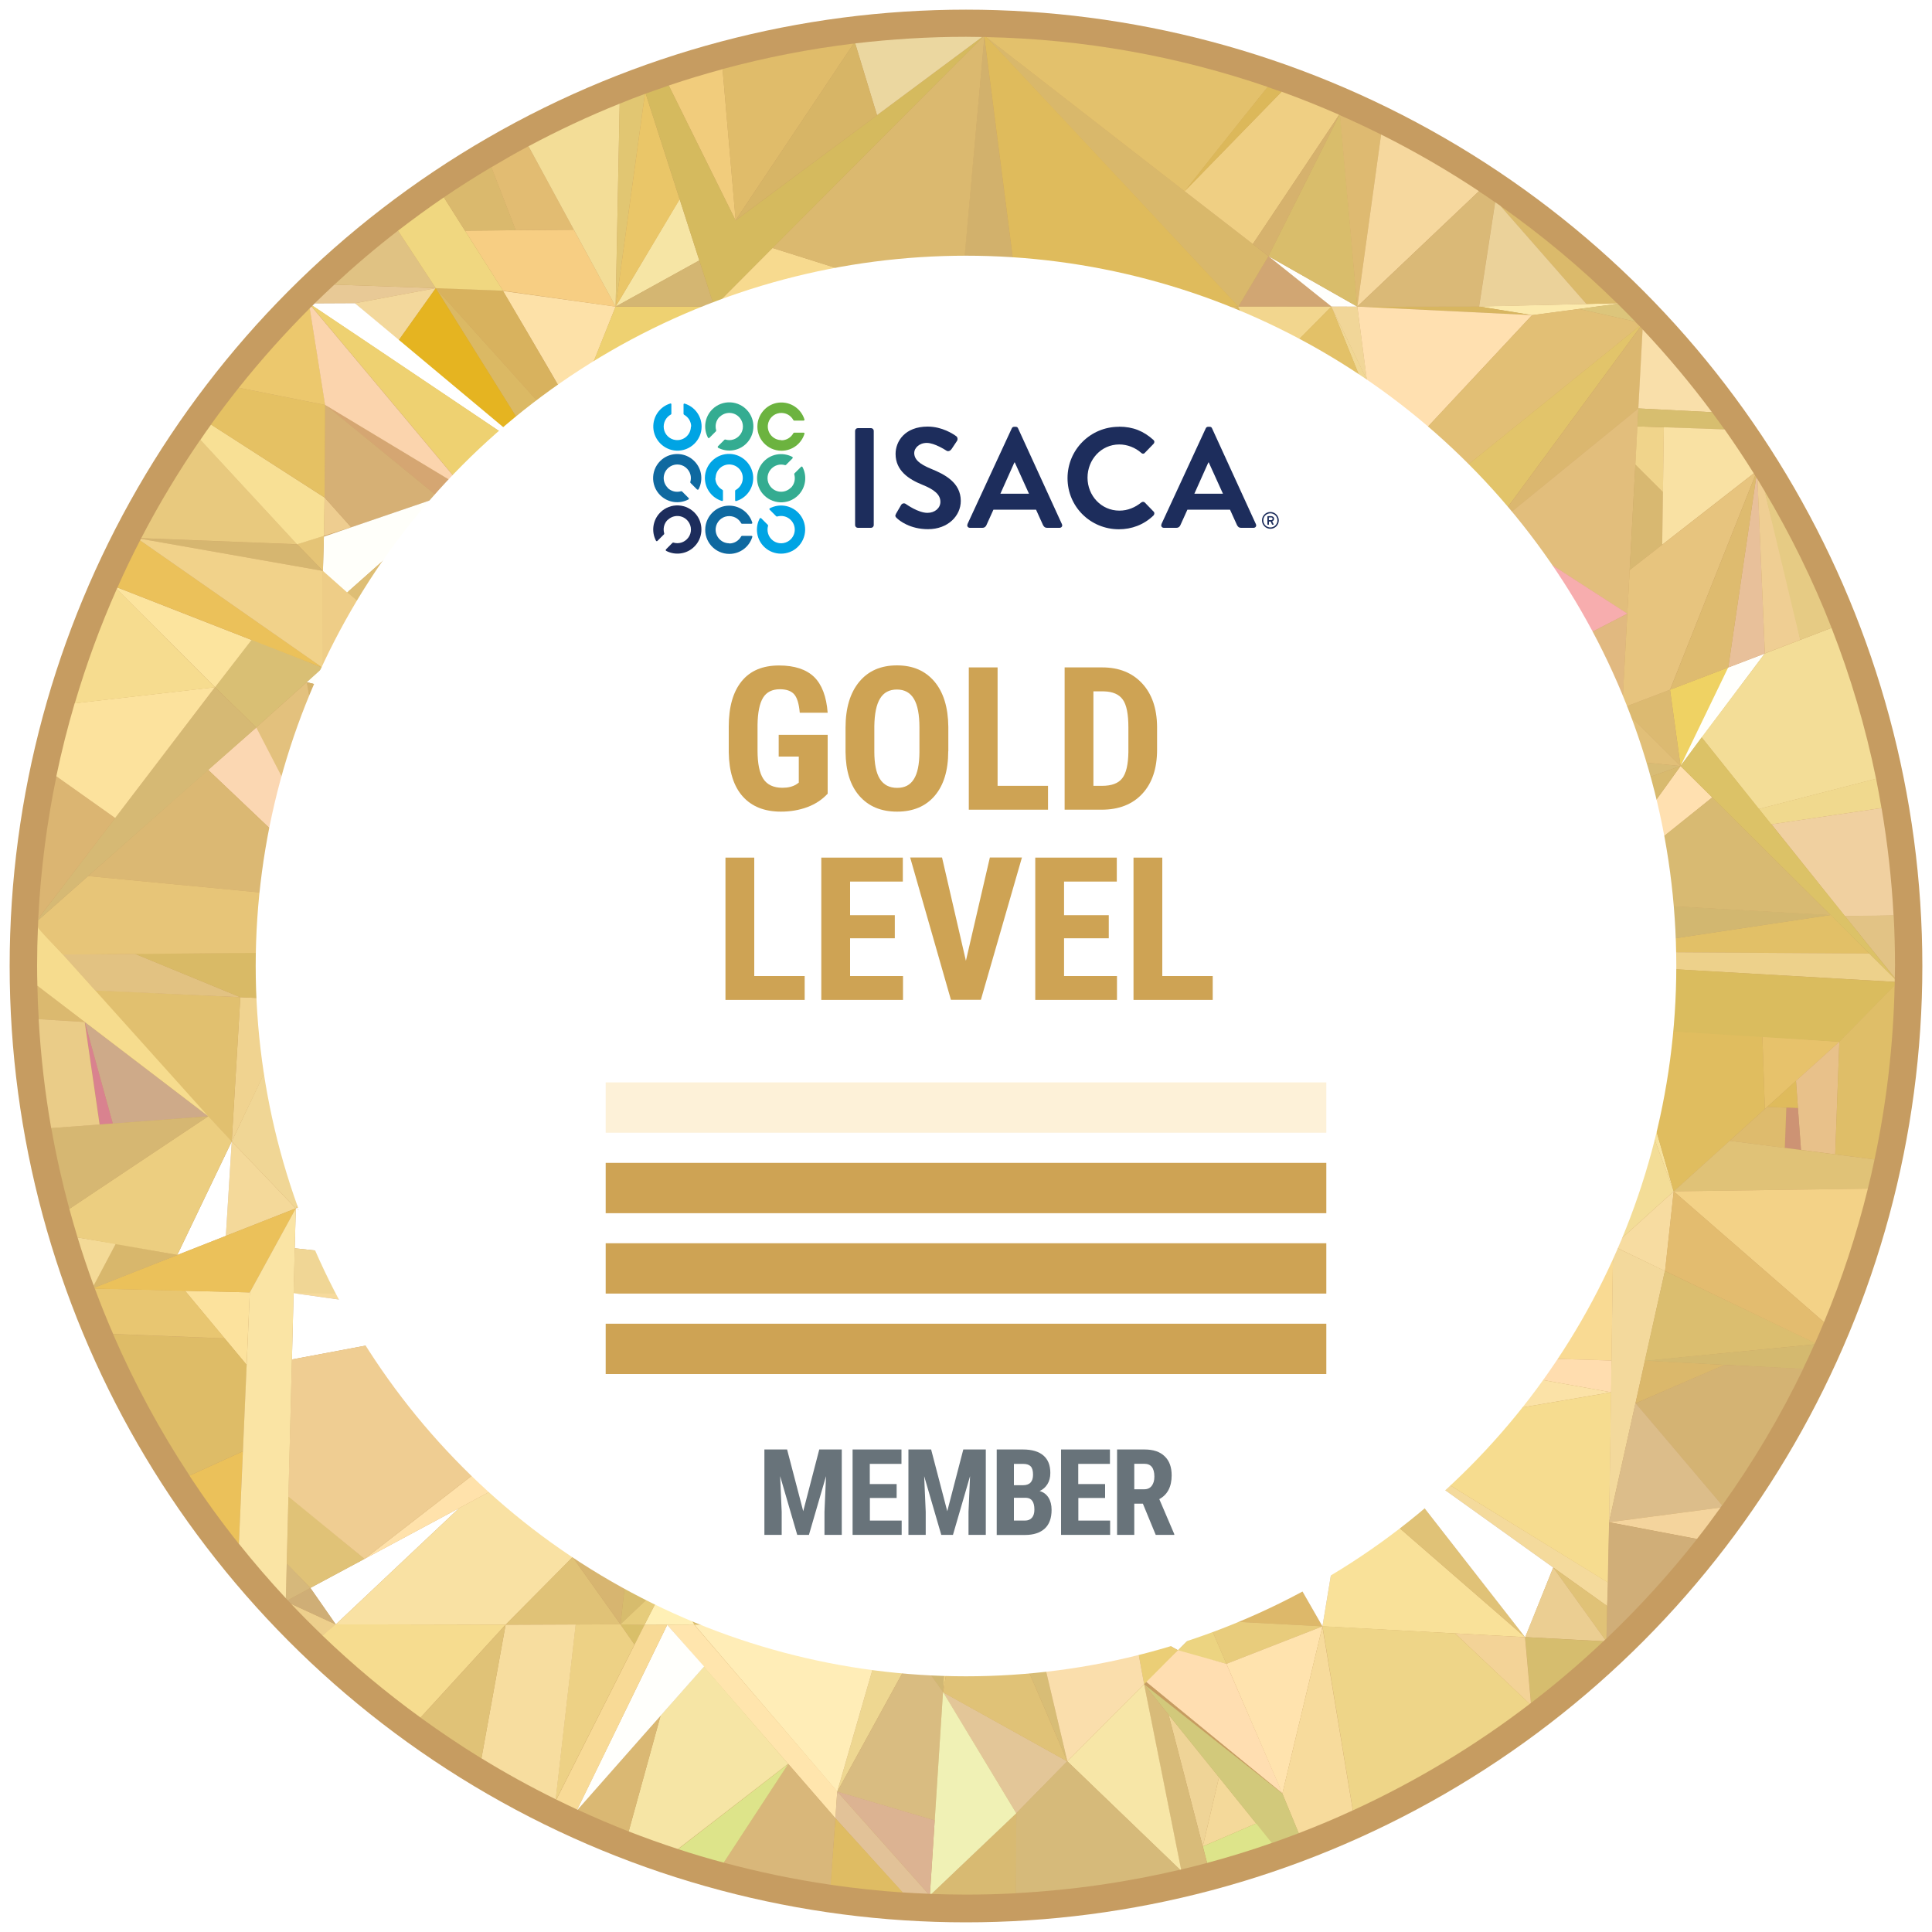 <?xml version="1.0" encoding="UTF-8"?>
<svg id="Layer_2" data-name="Layer 2" xmlns="http://www.w3.org/2000/svg" xmlns:xlink="http://www.w3.org/1999/xlink" viewBox="0 0 200 200">
  <defs>
    <style>
      .cls-1 {
        fill: #f4d699;
      }

      .cls-1, .cls-2, .cls-3, .cls-4, .cls-5, .cls-6, .cls-7, .cls-8, .cls-9, .cls-10, .cls-11, .cls-12, .cls-13, .cls-14, .cls-15, .cls-16, .cls-17, .cls-18, .cls-19, .cls-20, .cls-21, .cls-22, .cls-23, .cls-24, .cls-25, .cls-26, .cls-27, .cls-28, .cls-29, .cls-30, .cls-31, .cls-32, .cls-33, .cls-34, .cls-35, .cls-36, .cls-37, .cls-38, .cls-39, .cls-40, .cls-41, .cls-42, .cls-43, .cls-44, .cls-45, .cls-46, .cls-47, .cls-48, .cls-49, .cls-50, .cls-51, .cls-52, .cls-53, .cls-54, .cls-55, .cls-56, .cls-57, .cls-58, .cls-59, .cls-60, .cls-61, .cls-62, .cls-63, .cls-64, .cls-65, .cls-66, .cls-67, .cls-68, .cls-69, .cls-70, .cls-71, .cls-72, .cls-73, .cls-74, .cls-75, .cls-76, .cls-77, .cls-78, .cls-79, .cls-80, .cls-81, .cls-82, .cls-83, .cls-84, .cls-85, .cls-86, .cls-87, .cls-88, .cls-89, .cls-90, .cls-91, .cls-92, .cls-93, .cls-94, .cls-95, .cls-96, .cls-97, .cls-98, .cls-99, .cls-100, .cls-101, .cls-102, .cls-103, .cls-104, .cls-105, .cls-106, .cls-107, .cls-108, .cls-109, .cls-110, .cls-111, .cls-112, .cls-113, .cls-114, .cls-115, .cls-116, .cls-117, .cls-118, .cls-119, .cls-120, .cls-121, .cls-122, .cls-123, .cls-124, .cls-125, .cls-126, .cls-127, .cls-128, .cls-129, .cls-130, .cls-131, .cls-132, .cls-133, .cls-134, .cls-135, .cls-136, .cls-137, .cls-138, .cls-139, .cls-140, .cls-141, .cls-142, .cls-143, .cls-144, .cls-145, .cls-146, .cls-147, .cls-148, .cls-149, .cls-150, .cls-151, .cls-152, .cls-153, .cls-154, .cls-155, .cls-156, .cls-157, .cls-158, .cls-159, .cls-160, .cls-161, .cls-162, .cls-163, .cls-164, .cls-165, .cls-166, .cls-167, .cls-168, .cls-169, .cls-170, .cls-171, .cls-172, .cls-173, .cls-174, .cls-175, .cls-176, .cls-177, .cls-178, .cls-179, .cls-180, .cls-181, .cls-182, .cls-183, .cls-184, .cls-185, .cls-186, .cls-187, .cls-188, .cls-189, .cls-190, .cls-191, .cls-192, .cls-193, .cls-194, .cls-195, .cls-196, .cls-197, .cls-198, .cls-199, .cls-200, .cls-201, .cls-202, .cls-203, .cls-204, .cls-205, .cls-206, .cls-207, .cls-208, .cls-209, .cls-210, .cls-211, .cls-212, .cls-213, .cls-214, .cls-215, .cls-216, .cls-217, .cls-218, .cls-219, .cls-220, .cls-221, .cls-222, .cls-223, .cls-224, .cls-225, .cls-226, .cls-227, .cls-228, .cls-229, .cls-230, .cls-231, .cls-232, .cls-233, .cls-234, .cls-235, .cls-236, .cls-237, .cls-238, .cls-239, .cls-240, .cls-241, .cls-242, .cls-243, .cls-244, .cls-245, .cls-246, .cls-247, .cls-248, .cls-249, .cls-250, .cls-251, .cls-252, .cls-253, .cls-254, .cls-255, .cls-256, .cls-257, .cls-258, .cls-259, .cls-260, .cls-261, .cls-262, .cls-263, .cls-264, .cls-265, .cls-266, .cls-267, .cls-268, .cls-269, .cls-270, .cls-271, .cls-272, .cls-273, .cls-274, .cls-275, .cls-276, .cls-277, .cls-278, .cls-279, .cls-280, .cls-281, .cls-282, .cls-283, .cls-284, .cls-285, .cls-286, .cls-287, .cls-288, .cls-289, .cls-290, .cls-291, .cls-292, .cls-293, .cls-294, .cls-295, .cls-296, .cls-297, .cls-298, .cls-299, .cls-300, .cls-301, .cls-302, .cls-303, .cls-304, .cls-305, .cls-306, .cls-307, .cls-308, .cls-309, .cls-310, .cls-311, .cls-312, .cls-313, .cls-314, .cls-315, .cls-316, .cls-317, .cls-318, .cls-319, .cls-320, .cls-321, .cls-322, .cls-323, .cls-324, .cls-325, .cls-326, .cls-327, .cls-328, .cls-329, .cls-330, .cls-331, .cls-332, .cls-333, .cls-334, .cls-335, .cls-336, .cls-337, .cls-338, .cls-339, .cls-340, .cls-341, .cls-342, .cls-343, .cls-344, .cls-345, .cls-346, .cls-347, .cls-348, .cls-349, .cls-350, .cls-351, .cls-352, .cls-353, .cls-354, .cls-355, .cls-356, .cls-357, .cls-358, .cls-359, .cls-360, .cls-361, .cls-362, .cls-363, .cls-364, .cls-365, .cls-366, .cls-367 {
        stroke-width: 0px;
      }

      .cls-2 {
        fill: #ebce76;
      }

      .cls-3 {
        fill: #e7c578;
      }

      .cls-4 {
        fill: #e5c163;
      }

      .cls-5 {
        fill: #f7dca2;
      }

      .cls-6 {
        fill: #e3c47b;
      }

      .cls-7 {
        fill: #e1c582;
      }

      .cls-8 {
        fill: #d9bd6b;
      }

      .cls-9 {
        fill: #dde48a;
      }

      .cls-10 {
        fill: #ecc86d;
      }

      .cls-11 {
        fill: #d5b977;
      }

      .cls-12 {
        fill: #fbd7b2;
      }

      .cls-13 {
        fill: #ffe1aa;
      }

      .cls-14 {
        fill: #dcb866;
      }

      .cls-15 {
        fill: #d7bc6d;
      }

      .cls-16 {
        fill: #f6dc8e;
      }

      .cls-17 {
        fill: #fbe1a5;
      }

      .cls-18 {
        fill: #f8dca0;
      }

      .cls-19 {
        fill: #f7e29d;
      }

      .cls-20 {
        fill: #f7dd9f;
      }

      .cls-21 {
        fill: #e5c476;
      }

      .cls-22 {
        fill: #dabd65;
      }

      .cls-23 {
        fill: #f1e99f;
      }

      .cls-24 {
        fill: #f7db9c;
      }

      .cls-25 {
        fill: #f2d68e;
      }

      .cls-26 {
        fill: #f1d698;
      }

      .cls-27 {
        fill: #fffffc;
      }

      .cls-28 {
        fill: #ffe0b0;
      }

      .cls-29 {
        fill: #e0c677;
      }

      .cls-30 {
        fill: #e0c063;
      }

      .cls-31 {
        fill: #edd28a;
      }

      .cls-32 {
        fill: #dabb6a;
      }

      .cls-33 {
        fill: #eccd80;
      }

      .cls-34 {
        fill: #d7be6f;
      }

      .cls-35 {
        fill: #cfb86b;
      }

      .cls-36 {
        fill: #fff0b6;
      }

      .cls-37 {
        fill: #dcc267;
      }

      .cls-38 {
        fill: #e8c881;
      }

      .cls-39 {
        fill: #eccb83;
      }

      .cls-40 {
        fill: #ecd081;
      }

      .cls-41 {
        fill: #efcf83;
      }

      .cls-42 {
        fill: #dfc571;
      }

      .cls-43 {
        fill: #e3bc6f;
      }

      .cls-44 {
        fill: #fffffb;
      }

      .cls-45 {
        fill: #e8ca72;
      }

      .cls-46 {
        fill: #e8c09a;
      }

      .cls-47 {
        fill: #eed08b;
      }

      .cls-48 {
        fill: #e0bc6a;
      }

      .cls-49 {
        fill: #e1b980;
      }

      .cls-50 {
        fill: #d7b570;
      }

      .cls-51 {
        fill: #fdf1d8;
      }

      .cls-52 {
        fill: #dcbb6a;
      }

      .cls-53 {
        fill: #e3c16c;
      }

      .cls-54 {
        fill: #68737a;
      }

      .cls-55 {
        fill: #f8e095;
      }

      .cls-56 {
        fill: #dbbe70;
      }

      .cls-57 {
        fill: #e1c06f;
      }

      .cls-58 {
        fill: #dab668;
      }

      .cls-59 {
        fill: #efcd92;
      }

      .cls-60 {
        fill: #e5b421;
      }

      .cls-61 {
        fill: #d9bc81;
      }

      .cls-62 {
        fill: #d5a672;
      }

      .cls-63 {
        fill: #ffe3aa;
      }

      .cls-64 {
        fill: #f0d390;
      }

      .cls-65 {
        fill: #6cb33f;
      }

      .cls-66 {
        fill: #dcbe75;
      }

      .cls-67 {
        fill: #f0d98e;
      }

      .cls-68 {
        fill: #eecd90;
      }

      .cls-69 {
        fill: #debb6f;
      }

      .cls-70 {
        fill: #e9c267;
      }

      .cls-71 {
        fill: #dcbb62;
      }

      .cls-72 {
        fill: #dabb6f;
      }

      .cls-73 {
        fill: #deca89;
      }

      .cls-74 {
        fill: #34ac91;
      }

      .cls-75 {
        fill: #d5ba5e;
      }

      .cls-76 {
        fill: #f4da97;
      }

      .cls-77 {
        fill: #e8c87c;
      }

      .cls-78 {
        fill: #e5c67c;
      }

      .cls-79 {
        fill: #d7b566;
      }

      .cls-80 {
        fill: #d2c97b;
      }

      .cls-81 {
        fill: #e8b4d2;
      }

      .cls-82 {
        fill: #f0f1b5;
      }

      .cls-83 {
        fill: #dbb96f;
      }

      .cls-84 {
        fill: #e2bf75;
      }

      .cls-85 {
        fill: #d5b670;
      }

      .cls-86 {
        fill: #d6b772;
      }

      .cls-87 {
        fill: #d7b371;
      }

      .cls-88 {
        fill: #efd497;
      }

      .cls-89 {
        fill: #dcbb6e;
      }

      .cls-90 {
        fill: #ebce92;
      }

      .cls-91 {
        fill: #e6cb84;
      }

      .cls-92 {
        fill: #f6de93;
      }

      .cls-93 {
        fill: #e2c298;
      }

      .cls-94 {
        fill: #f0d28e;
      }

      .cls-95 {
        fill: #f3d99c;
      }

      .cls-96 {
        fill: #f6d89e;
      }

      .cls-97 {
        fill: #d0ae78;
      }

      .cls-98 {
        fill: #d8ba72;
      }

      .cls-99 {
        fill: #d6ba7a;
      }

      .cls-100 {
        fill: #fbd4ad;
      }

      .cls-101 {
        fill: #d9ba66;
      }

      .cls-102 {
        fill: #dcc57b;
      }

      .cls-103 {
        fill: #f7da8f;
      }

      .cls-104 {
        fill: #ddc267;
      }

      .cls-105 {
        fill: #d6b974;
      }

      .cls-106 {
        fill: #d8b25e;
      }

      .cls-107 {
        fill: #dbbb70;
      }

      .cls-108 {
        fill: #f5daa8;
      }

      .cls-109 {
        fill: #ffedb7;
      }

      .cls-110 {
        fill: #ecd184;
      }

      .cls-111 {
        fill: #d2b770;
      }

      .cls-112 {
        fill: #f8d1a9;
      }

      .cls-113 {
        fill: #d1b16c;
      }

      .cls-114 {
        fill: #d7b76a;
      }

      .cls-115 {
        fill: #debe75;
      }

      .cls-116 {
        fill: #eaca6e;
      }

      .cls-117 {
        fill: #eacc88;
      }

      .cls-118 {
        fill: #ffe2ab;
      }

      .cls-119 {
        fill: #dfd886;
      }

      .cls-120 {
        fill: #fdddad;
      }

      .cls-121 {
        fill: #e8c97e;
      }

      .cls-122 {
        fill: #efd089;
      }

      .cls-123 {
        fill: #dcb76a;
      }

      .cls-124 {
        fill: #e3c168;
      }

      .cls-125 {
        fill: #ffdeb1;
      }

      .cls-126 {
        fill: #d8b660;
      }

      .cls-127 {
        fill: #1d2d5c;
      }

      .cls-128 {
        fill: #e2c678;
      }

      .cls-129 {
        fill: #fce29d;
      }

      .cls-130 {
        fill: #e8c87b;
      }

      .cls-131 {
        fill: #e5c267;
      }

      .cls-132 {
        fill: #e4c369;
      }

      .cls-133 {
        fill: #d3b36b;
      }

      .cls-134 {
        fill: #d4b786;
      }

      .cls-135 {
        fill: #f0d48b;
      }

      .cls-136 {
        fill: #e0c277;
      }

      .cls-137 {
        fill: #dbb76f;
      }

      .cls-138 {
        fill: #f4d68a;
      }

      .cls-139 {
        fill: #e2c282;
      }

      .cls-140 {
        fill: #d7b964;
      }

      .cls-141 {
        fill: #dbb974;
      }

      .cls-142 {
        fill: #edd191;
      }

      .cls-143 {
        fill: #d6b87b;
      }

      .cls-144 {
        fill: #e5c066;
      }

      .cls-145 {
        fill: #f1d28a;
      }

      .cls-146 {
        fill: #f3d397;
      }

      .cls-147 {
        fill: #e3c581;
      }

      .cls-148 {
        fill: #f0d48c;
      }

      .cls-149 {
        fill: #fdd7b2;
      }

      .cls-150 {
        fill: #e2bc72;
      }

      .cls-151 {
        fill: #d9ba6d;
      }

      .cls-152 {
        fill: #fbe2a5;
      }

      .cls-153 {
        fill: #f0d695;
      }

      .cls-154 {
        fill: #f0d08a;
      }

      .cls-155 {
        fill: #ffddaf;
      }

      .cls-156 {
        fill: #e3c179;
      }

      .cls-157 {
        fill: #d6b26d;
      }

      .cls-158 {
        fill: #d9b86d;
      }

      .cls-159 {
        fill: #e1bf78;
      }

      .cls-160 {
        fill: #eed171;
      }

      .cls-161 {
        fill: #dbba6b;
      }

      .cls-162 {
        fill: #dbb964;
      }

      .cls-163 {
        fill: #fcf6bb;
      }

      .cls-164 {
        fill: #d2b46f;
      }

      .cls-165 {
        fill: #ebd29a;
      }

      .cls-166 {
        fill: #ebc15a;
      }

      .cls-167 {
        fill: #e2c067;
      }

      .cls-168 {
        fill: #ddb85b;
      }

      .cls-169 {
        fill: #f7dca1;
      }

      .cls-170 {
        fill: #e0bd69;
      }

      .cls-171 {
        fill: #d7bb64;
      }

      .cls-172 {
        fill: #edcf86;
      }

      .cls-173 {
        fill: #f4da9c;
      }

      .cls-174 {
        fill: #fae4a4;
      }

      .cls-175 {
        fill: #fde1a8;
      }

      .cls-176 {
        fill: #f8caa9;
      }

      .cls-177 {
        fill: #f9da93;
      }

      .cls-178 {
        fill: #e7c47e;
      }

      .cls-179 {
        fill: #d9b86c;
      }

      .cls-180 {
        fill: #e1b883;
      }

      .cls-181 {
        fill: #e8c671;
      }

      .cls-182 {
        fill: #d3b36c;
      }

      .cls-183 {
        fill: #dab769;
      }

      .cls-184 {
        fill: #eed791;
      }

      .cls-185 {
        fill: #ffe0b2;
      }

      .cls-186 {
        fill: #d2b16c;
      }

      .cls-187 {
        fill: #f4d69c;
      }

      .cls-188 {
        fill: #edcf8c;
      }

      .cls-189 {
        fill: #e8c996;
      }

      .cls-190 {
        fill: #d9bf69;
      }

      .cls-191 {
        fill: #dcba71;
      }

      .cls-192 {
        fill: #e6c279;
      }

      .cls-193 {
        fill: #d8bc67;
      }

      .cls-194 {
        fill: #d9b463;
      }

      .cls-195 {
        fill: #fbe59b;
      }

      .cls-196 {
        fill: #edd088;
      }

      .cls-197 {
        fill: #dfbe68;
      }

      .cls-198 {
        fill: #d9828f;
      }

      .cls-199 {
        fill: #deba71;
      }

      .cls-200 {
        fill: #dab86a;
      }

      .cls-201 {
        fill: #ddbb6a;
      }

      .cls-202 {
        fill: #e7c26b;
      }

      .cls-203 {
        fill: #d6b670;
      }

      .cls-204 {
        fill: #dfba64;
      }

      .cls-205 {
        fill: #e8c576;
      }

      .cls-206 {
        fill: #fbdca8;
      }

      .cls-207 {
        fill: #dfbb66;
      }

      .cls-208 {
        fill: #dab873;
      }

      .cls-209 {
        fill: #dabc5e;
      }

      .cls-210 {
        fill: #d2b26b;
      }

      .cls-211 {
        fill: #e8c18a;
      }

      .cls-212 {
        fill: #fffffa;
      }

      .cls-213 {
        fill: #d9c363;
      }

      .cls-214 {
        fill: #e0bf6f;
      }

      .cls-215 {
        fill: #e2c479;
      }

      .cls-216 {
        fill: #d1b773;
      }

      .cls-217 {
        fill: #d9b77a;
      }

      .cls-218 {
        fill: #dabe73;
      }

      .cls-219 {
        fill: #e3c698;
      }

      .cls-220 {
        fill: #dfc167;
      }

      .cls-221 {
        fill: #e0c06c;
      }

      .cls-222 {
        fill: #f5d481;
      }

      .cls-223 {
        fill: #dbb572;
      }

      .cls-224 {
        fill: #d6b76d;
      }

      .cls-225 {
        fill: #eac668;
      }

      .cls-226 {
        fill: #d6b075;
      }

      .cls-227 {
        fill: #efd263;
      }

      .cls-228 {
        fill: #0f69a0;
      }

      .cls-229 {
        fill: #d1a673;
      }

      .cls-230 {
        fill: #f3dd97;
      }

      .cls-231 {
        fill: #f7b4b7;
      }

      .cls-232 {
        fill: #ecce83;
      }

      .cls-233 {
        fill: #e1c672;
      }

      .cls-234 {
        fill: #dfbb5c;
      }

      .cls-235 {
        fill: #dcbd8a;
      }

      .cls-236 {
        fill: #edcd7c;
      }

      .cls-237 {
        fill: #f0d17e;
      }

      .cls-238 {
        fill: #e3c196;
      }

      .cls-239 {
        fill: #fffdfd;
      }

      .cls-240 {
        fill: #e3c07c;
      }

      .cls-241 {
        fill: #d3b872;
      }

      .cls-242 {
        fill: #e0bd5f;
      }

      .cls-243 {
        fill: #d0b46b;
      }

      .cls-244 {
        fill: #f6d99d;
      }

      .cls-245 {
        fill: #f4d99a;
      }

      .cls-246 {
        fill: #d3b376;
      }

      .cls-247 {
        fill: #dcb85a;
      }

      .cls-248 {
        fill: #d8b867;
      }

      .cls-249 {
        fill: #dec681;
      }

      .cls-250 {
        fill: #ecce80;
      }

      .cls-251 {
        fill: #ecd481;
      }

      .cls-252 {
        fill: #d6ba74;
      }

      .cls-253 {
        fill: #d9b86b;
      }

      .cls-254 {
        fill: #d9ba69;
      }

      .cls-255 {
        fill: #cfae76;
      }

      .cls-256 {
        fill: #d7b668;
      }

      .cls-257 {
        fill: #f8dea3;
      }

      .cls-258 {
        fill: #cea354;
      }

      .cls-259 {
        fill: #cdb070;
      }

      .cls-260 {
        fill: #f6e5a5;
      }

      .cls-261 {
        fill: #d4b56a;
      }

      .cls-262 {
        fill: #ffe5ad;
      }

      .cls-263 {
        fill: #f7e294;
      }

      .cls-264 {
        fill: #f7e6a7;
      }

      .cls-265 {
        fill: #d4b96f;
      }

      .cls-266 {
        fill: #d7b66a;
      }

      .cls-267 {
        fill: #e2c97b;
      }

      .cls-268 {
        fill: #f0d780;
      }

      .cls-269 {
        fill: #f3d89c;
      }

      .cls-270 {
        fill: #d7b56b;
      }

      .cls-271 {
        fill: #dbb873;
      }

      .cls-272 {
        fill: #f3d287;
      }

      .cls-273 {
        fill: #d8b76c;
      }

      .cls-274 {
        fill: #dbbe6f;
      }

      .cls-275 {
        fill: #d8bb79;
      }

      .cls-276 {
        fill: #dab96d;
      }

      .cls-277 {
        fill: #dabb6d;
      }

      .cls-278 {
        fill: #e2be7c;
      }

      .cls-279 {
        fill: #d6bc6e;
      }

      .cls-280 {
        fill: #debb6d;
      }

      .cls-281 {
        fill: #deba6d;
      }

      .cls-282 {
        fill: #ddbc6c;
      }

      .cls-283 {
        fill: #e2c46a;
      }

      .cls-284 {
        fill: #eed588;
      }

      .cls-285 {
        fill: #efcf7a;
      }

      .cls-286 {
        fill: #fcfdff;
      }

      .cls-287 {
        fill: #d5b26a;
      }

      .cls-288 {
        fill: #dec870;
      }

      .cls-289 {
        fill: #dbbc68;
      }

      .cls-290 {
        fill: #f0d794;
      }

      .cls-291 {
        fill: #d3b268;
      }

      .cls-292 {
        fill: #f9dfaa;
      }

      .cls-293 {
        fill: #f6dc9e;
      }

      .cls-294 {
        fill: #dcb392;
      }

      .cls-295 {
        fill: #f9e1a3;
      }

      .cls-296 {
        fill: #fdeab2;
      }

      .cls-297 {
        fill: #eecd87;
      }

      .cls-298 {
        fill: #cd9374;
      }

      .cls-299 {
        fill: #d7b86e;
      }

      .cls-300 {
        fill: #e2c385;
      }

      .cls-301 {
        fill: #f4d49d;
      }

      .cls-302 {
        fill: #f6dc8f;
      }

      .cls-303 {
        fill: #fadeac;
      }

      .cls-304 {
        fill: #edd18b;
      }

      .cls-305 {
        fill: #f6da9c;
      }

      .cls-306 {
        fill: #d9b96d;
      }

      .cls-307 {
        fill: #dbb86b;
      }

      .cls-308 {
        fill: #d9bc6d;
      }

      .cls-309 {
        fill: #e8cc7c;
      }

      .cls-310 {
        fill: #fae1ad;
      }

      .cls-311 {
        fill: #00a4e4;
      }

      .cls-312 {
        fill: #f9e199;
      }

      .cls-313 {
        fill: #ffe3ae;
      }

      .cls-314 {
        fill: #dfc67e;
      }

      .cls-315 {
        fill: #e0c283;
      }

      .cls-316 {
        fill: #fffff9;
      }

      .cls-317 {
        fill: #d8bd76;
      }

      .cls-318 {
        fill: #d3b671;
      }

      .cls-319 {
        fill: #d3b773;
      }

      .cls-320 {
        fill: #d8b871;
      }

      .cls-321 {
        fill: #d3b168;
      }

      .cls-322 {
        fill: #fbe2a7;
      }

      .cls-323 {
        fill: #fceaad;
      }

      .cls-324, .cls-328 {
        fill: #fff;
      }

      .cls-325 {
        fill: #e0bc72;
      }

      .cls-326 {
        fill: #f7ce83;
      }

      .cls-327 {
        fill: #f4d79b;
      }

      .cls-328 {
        filter: url(#drop-shadow-39);
      }

      .cls-329 {
        fill: #f2da94;
      }

      .cls-330 {
        fill: #f1d584;
      }

      .cls-331 {
        fill: #d6af80;
      }

      .cls-332 {
        fill: #efd180;
      }

      .cls-333 {
        fill: #efce93;
      }

      .cls-334 {
        fill: #dcbe6e;
      }

      .cls-335 {
        fill: #f1cc7c;
      }

      .cls-336 {
        fill: #ebd7a0;
      }

      .cls-337 {
        fill: #e5c37a;
      }

      .cls-338 {
        fill: #e3c17d;
      }

      .cls-339 {
        fill: #ceaa89;
      }

      .cls-340 {
        fill: #d9bf74;
      }

      .cls-341 {
        fill: #ebcd76;
      }

      .cls-342 {
        fill: #d7b76f;
      }

      .cls-343 {
        fill: #debc67;
      }

      .cls-344 {
        fill: #d2b47d;
      }

      .cls-345 {
        fill: #dfc67d;
      }

      .cls-346 {
        fill: #ecc772;
      }

      .cls-347 {
        fill: #d8ba6e;
      }

      .cls-348 {
        fill: #dfbc63;
      }

      .cls-349 {
        fill: #f0d0a0;
      }

      .cls-350 {
        fill: #e6cc7b;
      }

      .cls-351 {
        fill: #e7c880;
      }

      .cls-352 {
        fill: #d7b562;
      }

      .cls-353 {
        fill: #dabb70;
      }

      .cls-354 {
        fill: #c69c61;
        filter: url(#drop-shadow-38);
      }

      .cls-355 {
        fill: #d8bc75;
      }

      .cls-356 {
        fill: #f9e1a8;
      }

      .cls-357 {
        fill: #dab977;
      }

      .cls-358 {
        fill: #d6bd6e;
      }

      .cls-359 {
        fill: #edd185;
      }

      .cls-360 {
        fill: #fce49e;
      }

      .cls-361 {
        fill: #ddb86a;
      }

      .cls-362 {
        fill: #d7bc79;
      }

      .cls-363 {
        fill: #dbbc69;
      }

      .cls-364 {
        fill: #d4b373;
      }

      .cls-365 {
        fill: #f7adae;
      }

      .cls-366 {
        fill: #d4b672;
      }

      .cls-367 {
        fill: #f8da96;
      }
    </style>
    <filter id="drop-shadow-38" filterUnits="userSpaceOnUse">
      <feOffset dx="0" dy="0"/>
      <feGaussianBlur result="blur" stdDeviation="2.73"/>
      <feFlood flood-color="#5f491d" flood-opacity=".25"/>
      <feComposite in2="blur" operator="in"/>
      <feComposite in="SourceGraphic"/>
    </filter>
    <filter id="drop-shadow-39" filterUnits="userSpaceOnUse">
      <feOffset dx="0" dy="0"/>
      <feGaussianBlur result="blur-2" stdDeviation="2.02"/>
      <feFlood flood-color="#5f491d" flood-opacity=".35"/>
      <feComposite in2="blur-2" operator="in"/>
      <feComposite in="SourceGraphic"/>
    </filter>
  </defs>
  <circle class="cls-354" cx="100" cy="100" r="99"/>
  <g>
    <path class="cls-323" d="M167.39,31.39l-14.32.33,5.54.91,8.84-1.18s-.04-.04-.06-.06Z"/>
    <polygon class="cls-126" points="140.51 31.74 158.6 32.62 153.07 31.72 140.51 31.74"/>
    <path class="cls-189" d="M36.75,31.39l8.36-1.56-10.49-.37c-.69.64-1.37,1.29-2.04,1.94l4.17-.02Z"/>
    <polygon class="cls-331" points="98.39 41.37 103.59 43.7 99.37 31.8 98.39 41.37"/>
    <polygon class="cls-267" points="105.49 31.74 99.36 31.78 103.59 43.7 105.49 31.74"/>
    <polygon class="cls-9" points="99.39 31.8 86.42 31.38 85.93 35.81 99.39 31.8"/>
    <polygon class="cls-7" points="86.42 31.38 73.93 31.74 85.93 35.81 86.42 31.38"/>
    <polygon class="cls-17" points="103.59 43.72 119.5 35.46 105.49 31.74 103.59 43.72"/>
    <polygon class="cls-214" points="105.45 31.72 119.5 35.46 128.19 31.74 105.45 31.72"/>
    <polygon class="cls-324" points="98.39 41.37 99.05 34.95 85.93 35.81 98.39 41.37"/>
    <polygon class="cls-244" points="99.37 31.8 85.93 35.81 99.04 34.97 99.37 31.8"/>
    <path class="cls-175" d="M63.73,31.74l-11.68-1.62s4.11,6.85,7.32,12.53l4.36-10.91Z"/>
    <polygon class="cls-160" points="73.93 31.74 63.73 31.74 59.36 42.64 73.93 31.74"/>
    <polygon class="cls-244" points="59.38 42.61 64.32 51.19 73.95 31.71 59.38 42.61"/>
    <polygon class="cls-185" points="64.31 51.14 56.33 47.76 60.98 57.93 60.98 57.93 64.31 51.14"/>
    <polygon class="cls-316" points="50.14 59.35 53.18 61.09 60.98 57.93 53.64 52.81 50.14 59.35"/>
    <polygon class="cls-215" points="53.64 52.81 60.98 57.93 56.33 47.76 53.64 52.81"/>
    <polygon class="cls-136" points="50.17 59.32 48.13 63.15 53.19 61.1 50.17 59.32"/>
    <polygon class="cls-162" points="45.11 29.83 56.33 47.76 64.33 51.19 45.11 29.83"/>
    <polygon class="cls-297" points="33.43 59.02 33.41 68.97 33.72 68.97 41.66 65.76 33.43 59.02"/>
    <polygon class="cls-269" points="36.75 31.39 41.26 35.24 45.11 29.83 36.75 31.39"/>
    <polygon class="cls-60" points="45.11 29.83 41.26 35.24 56.33 47.76 45.11 29.83"/>
    <path class="cls-324" d="M56.33,47.76l-19.58-16.37-4.17.02c-.08.08-.16.16-.24.24l23.99,16.11Z"/>
    <polygon class="cls-68" points="33.6 51.5 33.53 55.47 36.35 54.58 33.6 51.5"/>
    <polygon class="cls-62" points="33.65 41.91 45.41 51.49 48.05 50.59 33.65 41.91"/>
    <polygon class="cls-226" points="45.41 51.49 33.65 41.89 33.6 51.5 36.35 54.58 45.41 51.49"/>
    <polygon class="cls-212" points="33.53 55.55 33.43 59.1 35.94 61.33 48.05 50.59 33.53 55.55"/>
    <polygon class="cls-56" points="50.16 59.34 56.33 47.76 48.05 50.59 50.16 59.34"/>
    <polygon class="cls-115" points="50.16 59.34 48.05 50.59 35.94 61.33 41.43 65.87 48.13 63.15 50.16 59.34"/>
    <polygon class="cls-163" points="84.32 49.2 103.59 43.7 85.93 35.81 84.32 49.2"/>
    <path class="cls-106" d="M64.31,51.18c-4.16-7.31-12.23-21.05-12.23-21.07l-7.02-.32,19.24,21.39Z"/>
    <polygon class="cls-73" points="85.93 35.81 73.93 31.74 70.16 39.36 85.93 35.81"/>
    <polygon class="cls-33" points="84.32 49.2 85.93 35.81 70.16 39.36 60.98 57.93 84.32 49.2"/>
    <polygon class="cls-21" points="33.43 59.1 33.53 55.47 30.75 56.34 33.43 59.1"/>
    <polygon class="cls-340" points="22.26 71.15 26.53 75.31 33.41 69.13 26.07 66.19 22.26 71.15"/>
    <polygon class="cls-153" points="40 105.54 35.81 93.24 23.99 118.16 30.62 125.09 40 105.54"/>
    <polygon class="cls-316" points="34.2 71.24 33.41 69.13 31.76 70.62 34.2 71.24"/>
    <polygon class="cls-287" points="39.5 85.38 34.2 71.24 31.76 70.62 35.81 93.24 39.5 85.38"/>
    <polygon class="cls-64" points="24.88 103.23 23.99 118.16 30.98 103.52 24.88 103.23"/>
    <polygon class="cls-57" points="24.88 103.23 9.24 102.48 23.99 118.16 24.88 103.23"/>
    <polygon class="cls-139" points="13.98 98.74 6.5 98.8 9.85 102.54 24.88 103.23 13.98 98.74"/>
    <polygon class="cls-101" points="13.93 98.73 24.88 103.23 30.98 103.52 33.31 98.57 13.93 98.73"/>
    <polygon class="cls-338" points="35.81 93.24 31.76 70.62 26.46 75.37 35.81 93.24"/>
    <polygon class="cls-205" points="40 105.54 43.96 97.28 37.57 98.41 40 105.54"/>
    <polygon class="cls-256" points="43.96 97.28 39.5 85.38 35.81 93.24 37.57 98.41 43.96 97.28"/>
    <polygon class="cls-12" points="35.81 93.24 26.53 75.31 21.54 79.69 35.81 93.24"/>
    <polygon class="cls-271" points="21.54 79.69 9.12 90.69 35.81 93.24 21.54 79.69"/>
    <polygon class="cls-245" points="23.38 127.94 30.62 125.09 23.99 118.16 23.38 127.94"/>
    <polygon class="cls-324" points="23.38 127.94 23.99 118.16 18.35 129.92 23.38 127.94"/>
    <polygon class="cls-339" points="21.56 115.56 8.78 105.8 11.68 116.32 21.56 115.56"/>
    <polygon class="cls-198" points="11.68 116.32 8.78 105.8 10.32 116.41 11.68 116.32"/>
    <polygon class="cls-129" points="25.53 141.29 25.86 133.79 19.15 133.62 25.53 141.29"/>
    <polygon class="cls-176" points="57.71 65.69 59.85 60.76 58.41 58.97 53.18 61.09 57.71 65.69"/>
    <polygon class="cls-29" points="60.98 57.93 58.41 58.97 59.85 60.76 60.98 57.93"/>
    <polygon class="cls-220" points="52.49 77.67 36.67 67.81 33.41 69.13 37.46 79.93 49.82 83.83 52.49 77.67"/>
    <polygon class="cls-6" points="53.18 61.09 36.67 67.81 52.49 77.67 49.82 83.82 49.83 83.83 57.7 65.67 53.18 61.09"/>
    <polygon class="cls-200" points="43.9 97.13 43.96 97.28 49.82 83.83 37.46 79.93 43.9 97.13"/>
    <polygon class="cls-353" points="123.67 52.58 129.73 55.26 125.94 48.17 123.67 52.58"/>
    <polygon class="cls-130" points="125.94 48.17 119.5 35.46 103.59 43.7 123.66 52.6 125.94 48.17"/>
    <polygon class="cls-131" points="140.33 59.95 138.04 54.49 135.09 57.64 140.33 59.95"/>
    <polygon class="cls-126" points="129.43 42.42 131.28 38.32 128.19 31.74 119.5 35.46 129.43 42.42"/>
    <polygon class="cls-44" points="134.42 45.84 129.44 42.38 129.43 42.42 119.5 35.46 129.73 55.26 135.09 57.64 138.04 54.49 134.42 45.84"/>
    <polygon class="cls-346" points="134.42 45.84 131.28 38.32 129.43 42.42 134.42 45.84"/>
    <polygon class="cls-293" points="146.02 52.06 150.74 64.98 154.55 67.19 148.38 53.35 146.02 52.06"/>
    <polygon class="cls-290" points="146.02 52.06 148.32 53.31 137.8 31.69 146.02 52.06"/>
    <path class="cls-70" d="M146.11,62.75l4.63,2.24-1.82-4.98c-.69.68-1.72,1.69-2.81,2.75Z"/>
    <path class="cls-136" d="M148.92,60l-1.17-3.21-7.34,3.32,5.7,2.64c1.09-1.06,2.12-2.06,2.81-2.75Z"/>
    <polygon class="cls-25" points="137.83 31.73 128.16 31.72 131.29 38.37 137.83 31.73"/>
    <polygon class="cls-124" points="137.83 31.73 131.28 38.32 134.37 45.72 146.02 52.06 137.83 31.73"/>
    <polygon class="cls-112" points="140.82 49.23 134.37 45.72 138.04 54.49 140.82 49.23"/>
    <polygon class="cls-285" points="146.02 52.06 145.9 51.99 140.82 49.23 138.04 54.49 140.4 60.29 147.75 56.79 146.02 52.06"/>
    <polygon class="cls-26" points="140.51 31.74 137.81 31.72 141.5 39.33 140.51 31.74"/>
    <polygon class="cls-28" points="140.51 31.74 141.49 39.31 145.22 46.95 158.6 32.62 140.51 31.74"/>
    <path class="cls-84" d="M169.28,33.29l-5.84-1.31-4.84.64-13.39,14.34,2.35,4.72,22.16-17.92c-.15-.16-.3-.31-.45-.46Z"/>
    <path class="cls-283" d="M169.72,33.75l-22.16,17.92,3.49,7.66,18.75-25.49s-.05-.06-.08-.09Z"/>
    <path class="cls-137" d="M154.58,54.53l15.03-12.25.44-8.18c-.08-.08-.16-.17-.24-.26l-15.22,20.69Z"/>
    <polygon class="cls-278" points="168.46 63.53 169.61 42.27 154.56 54.54 168.46 63.53"/>
    <polygon class="cls-49" points="158.16 68.84 167.94 73.29 168.46 63.53 158.16 68.84"/>
    <polygon class="cls-365" points="158.16 68.84 168.47 63.52 154.56 54.54 158.16 68.84"/>
    <polygon class="cls-141" points="154.56 54.54 151.05 59.33 154.54 67.17 158.19 68.94 154.56 54.54"/>
    <polygon class="cls-320" points="172.15 50.94 169.29 48.09 168.7 59.02 172.07 56.4 172.15 50.94"/>
    <polygon class="cls-135" points="172.24 44.24 169.5 44.14 169.29 48.09 172.15 50.94 172.24 44.24"/>
    <path class="cls-227" d="M173.97,79.3s4.99-9.33,4.96-10.21l-6.05,2.31,1.09,7.9Z"/>
    <polygon class="cls-191" points="172.88 71.4 167.94 73.29 173.97 79.3 172.88 71.4"/>
    <path class="cls-27" d="M173.97,79.3l8.72-11.65-3.79,1.45s-4.93,10.2-4.93,10.2Z"/>
    <polygon class="cls-236" points="154.55 67.19 150.74 64.98 160.63 89.2 161.77 86.73 154.55 67.19"/>
    <polygon class="cls-362" points="165.55 78.5 159.35 80.21 160.67 83.84 163.46 83.06 165.55 78.5"/>
    <polygon class="cls-72" points="165.55 78.5 167.94 73.29 154.54 67.17 159.35 80.21 165.55 78.5"/>
    <polygon class="cls-344" points="160.68 83.82 161.77 86.73 163.48 83.02 160.68 83.82"/>
    <path class="cls-18" d="M157.67,81.61c-2.4,1.72-5.35,3.81-7.22,5.17l.8,2.16,8.16-2.87-1.74-4.45Z"/>
    <path class="cls-207" d="M157.67,81.61l-6.94-16.64-4.7-2.26-3.28,3.66,7.7,20.4c1.87-1.35,4.81-3.45,7.22-5.17Z"/>
    <polygon class="cls-342" points="159.41 86.06 151.26 88.92 155.54 100.3 160.63 89.2 159.41 86.06"/>
    <polygon class="cls-230" points="159.28 109.64 166.99 128.99 173.26 123.33 164.16 98.52 159.28 109.64"/>
    <polygon class="cls-77" points="155.54 100.3 163.58 99.87 164.16 98.52 155.54 100.3"/>
    <polygon class="cls-254" points="164.16 98.52 160.63 89.2 155.54 100.3 164.16 98.52"/>
    <polygon class="cls-177" points="162.84 101.59 155.54 100.3 159.28 109.64 162.84 101.59"/>
    <polygon class="cls-194" points="155.54 100.3 162.84 101.59 163.58 99.87 155.54 100.3"/>
    <polygon class="cls-281" points="163.47 83.01 160.63 89.2 164.16 98.52 163.47 83.01"/>
    <polygon class="cls-28" points="163.9 93.3 177.25 82.55 173.97 79.3 163.9 93.3"/>
    <polygon class="cls-167" points="164.16 98.52 193.5 98.71 189.51 94.71 164.16 98.52"/>
    <polygon class="cls-111" points="163.9 93.3 164.16 98.52 189.55 94.72 163.9 93.3"/>
    <path class="cls-98" d="M189.51,94.74l-12.26-12.19c-13.37,10.66-13.26,10.67-13.35,10.75l25.61,1.44Z"/>
    <polygon class="cls-19" points="173.26 123.33 166.57 99.94 164.63 99.84 173.26 123.33"/>
    <polygon class="cls-202" points="190.41 107.84 182.44 107.28 182.7 114.8 190.41 107.84"/>
    <polygon class="cls-242" points="182.7 114.8 182.44 107.28 168.43 106.47 173.26 123.33 182.7 114.8"/>
    <polygon class="cls-355" points="163.47 83.04 173.97 79.3 165.56 78.47 163.47 83.04"/>
    <polygon class="cls-159" points="165.56 78.47 173.97 79.3 167.94 73.29 165.56 78.47"/>
    <polygon class="cls-347" points="173.97 79.3 163.47 83.04 163.9 93.3 173.97 79.3"/>
    <polygon class="cls-169" points="166.99 128.99 172.37 131.59 173.26 123.33 166.99 128.99"/>
    <polygon class="cls-211" points="189.98 119.5 190.41 107.84 185.92 111.89 186.44 119.04 189.98 119.5"/>
    <polygon class="cls-234" points="186.12 114.71 185.92 111.89 182.94 114.59 186.12 114.71"/>
    <polygon class="cls-298" points="184.76 118.83 186.44 119.04 186.12 114.71 184.92 114.67 184.76 118.83"/>
    <polygon class="cls-280" points="184.92 114.67 182.94 114.59 179.06 118.09 184.76 118.83 184.92 114.67"/>
    <polygon class="cls-92" points="149.83 129.41 146.48 136.67 156.15 133.05 149.83 129.41"/>
    <polygon class="cls-324" points="144.05 126.17 137.91 139.88 146.49 136.64 149.83 129.41 144.05 126.17"/>
    <polygon class="cls-329" points="156.85 114.73 159.28 109.64 155.54 100.3 156.85 114.73"/>
    <polygon class="cls-13" points="166.99 128.99 151.77 125.36 149.83 129.41 156.15 133.05 166.99 128.99"/>
    <polygon class="cls-1" points="166.99 128.99 155.54 100.25 159.28 109.64 151.77 125.36 166.99 128.99"/>
    <polygon class="cls-116" points="145.79 122.41 144.05 126.17 149.83 129.41 151.77 125.36 145.79 122.41"/>
    <polygon class="cls-351" points="149.03 124.02 151.77 125.36 156.85 114.73 149.03 124.02"/>
    <polygon class="cls-270" points="155.54 100.3 145.79 122.41 149.04 124.04 156.85 114.73 155.54 100.3"/>
    <polygon class="cls-312" points="139.37 153.4 136.9 168.36 157.88 169.48 139.37 153.4"/>
    <polygon class="cls-22" points="141.47 148.44 135.65 144.86 133.96 148.51 139.37 153.4 141.47 148.44"/>
    <polygon class="cls-136" points="139.37 153.4 157.89 169.5 141.47 148.44 139.37 153.4"/>
    <polygon class="cls-173" points="166.49 163.83 141.47 148.44 166.37 166.26 166.49 163.83"/>
    <polygon class="cls-324" points="160.79 162.27 141.47 148.44 157.89 169.5 160.79 162.27"/>
    <polygon class="cls-177" points="166.83 140.84 166.99 128.99 146.48 136.67 144.99 140.21 166.83 140.84"/>
    <polygon class="cls-155" points="166.83 140.84 144.98 140.21 166.79 144.13 166.83 140.84"/>
    <polygon class="cls-322" points="141.47 148.44 166.79 144.13 144.99 140.21 141.47 148.44"/>
    <polygon class="cls-302" points="141.47 148.44 166.48 163.84 166.79 144.13 141.47 148.44"/>
    <polygon class="cls-345" points="137.91 139.88 135.65 144.86 135.86 144.99 141.47 148.44 137.91 139.88"/>
    <polygon class="cls-239" points="137.91 139.88 141.47 148.44 146.48 136.67 137.91 139.88"/>
    <polygon class="cls-361" points="125.03 167.73 136.9 168.36 130.18 156.64 125.03 167.73"/>
    <polygon class="cls-324" points="139.37 153.4 133.96 148.51 130.18 156.64 136.9 168.36 139.37 153.4"/>
    <polygon class="cls-95" points="172.35 131.57 166.99 128.99 166.57 157.56 172.35 131.57"/>
    <polygon class="cls-307" points="178.53 141.29 170.28 140.84 169.31 145.27 178.53 141.29"/>
    <polygon class="cls-110" points="110.91 156.21 108.44 159.94 114.64 162.85 110.91 156.21"/>
    <polygon class="cls-163" points="124.34 149.58 130.19 156.65 135.66 144.88 124.34 149.58"/>
    <polygon class="cls-232" points="121.69 146.27 117.49 147.93 116.96 152.12 124.34 149.58 121.69 146.27"/>
    <polygon class="cls-151" points="124.34 149.58 116.96 152.12 125.03 167.73 130.19 156.65 124.34 149.58"/>
    <polygon class="cls-148" points="117.49 147.93 115.44 148.75 116.96 152.12 117.49 147.93"/>
    <polygon class="cls-332" points="116.96 152.12 121.94 166.28 125.03 167.73 116.96 152.12"/>
    <polygon class="cls-318" points="115.44 148.75 108.29 151.57 110.1 154.77 116.96 152.12 115.44 148.75"/>
    <polygon class="cls-132" points="116.96 152.12 110.1 154.77 114.64 162.85 121.94 166.28 116.96 152.12"/>
    <polygon class="cls-114" points="110.1 154.77 108.29 151.57 98.7 155.36 103.16 157.46 110.1 154.77"/>
    <polygon class="cls-180" points="110.1 154.77 103.16 157.46 108.44 159.94 110.91 156.21 110.1 154.77"/>
    <polygon class="cls-218" points="137.91 139.88 133.82 141.48 135.66 144.88 137.91 139.88"/>
    <polygon class="cls-248" points="135.66 144.88 133.82 141.48 121.69 146.27 124.34 149.58 135.66 144.88"/>
    <polygon class="cls-309" points="136.9 168.36 125.03 167.73 126.96 172.24 136.9 168.36"/>
    <polygon class="cls-313" points="126.96 172.24 132.75 185.67 136.9 168.36 126.96 172.24"/>
    <polygon class="cls-251" points="126.96 172.24 125.03 167.73 121.84 170.93 126.96 172.24"/>
    <polygon class="cls-125" points="126.96 172.24 121.94 170.83 118.47 173.95 132.76 185.65 126.96 172.24"/>
    <polygon class="cls-245" points="124.51 191.14 130.04 188.76 126.19 183.98 124.51 191.14"/>
    <polygon class="cls-88" points="126.19 183.98 120.97 177.5 124.51 191.14 126.19 183.98"/>
    <polygon class="cls-136" points="125.03 167.73 121.94 166.28 123.16 169.6 125.03 167.73"/>
    <polygon class="cls-324" points="117.31 168.27 121.94 170.83 123.16 169.6 121.94 166.28 114.64 162.85 117.31 168.27"/>
    <polygon class="cls-319" points="98.53 157.95 106.79 162.42 108.46 159.92 103.18 157.45 98.53 157.95"/>
    <polygon class="cls-45" points="106.79 162.42 117.33 168.27 114.64 162.85 108.46 159.92 106.79 162.42"/>
    <polygon class="cls-159" points="103.16 157.46 98.7 155.36 98.53 157.95 103.16 157.46"/>
    <polygon class="cls-219" points="97.62 175.17 105.21 187.71 110.49 182.33 97.62 175.17"/>
    <polygon class="cls-40" points="100.46 158.98 98.53 157.95 97.62 175.15 97.62 175.15 100.46 158.98"/>
    <polygon class="cls-128" points="106.52 165.53 105.64 161.79 100.46 158.98 106.52 165.53"/>
    <polygon class="cls-317" points="106.52 165.53 100.46 158.98 110.49 182.33 106.52 165.53"/>
    <polygon class="cls-216" points="97.62 175.17 98.17 164.67 94.64 170.97 97.62 175.17"/>
    <polygon class="cls-261" points="98.53 157.95 98.7 155.36 95.32 156.64 98.53 157.95"/>
    <polygon class="cls-308" points="98.53 157.95 95.32 156.64 70.56 165.95 71.86 168.22 91.68 168.18 94.62 171 98.17 164.67 98.53 157.95"/>
    <polygon class="cls-184" points="86.67 185.48 94.62 171 91.67 168.17 86.67 185.48"/>
    <polygon class="cls-109" points="91.67 168.17 71.88 168.19 86.67 185.47 91.67 168.17"/>
    <polygon class="cls-2" points="117.33 168.27 118.44 174.35 121.94 170.83 117.33 168.27"/>
    <polygon class="cls-303" points="117.33 168.27 105.64 161.79 110.49 182.33 118.44 174.35 117.33 168.27"/>
    <polygon class="cls-61" points="97.62 175.15 94.64 170.97 86.67 185.48 96.76 188.45 97.62 175.15"/>
    <polygon class="cls-262" points="69.07 168.2 86.49 188.24 86.67 185.43 71.86 168.18 69.07 168.2"/>
    <polygon class="cls-190" points="65.69 170.25 66.73 168.21 64.23 168.15 65.69 170.25"/>
    <polygon class="cls-31" points="62.71 139.58 59.14 138.02 60.45 141.36 62.71 139.58"/>
    <polygon class="cls-35" points="63.14 142.28 65.03 140.6 62.71 139.58 60.45 141.36 63.14 142.28"/>
    <polygon class="cls-61" points="63.17 142.26 60.45 141.36 61.43 143.82 63.17 142.26"/>
    <polygon class="cls-213" points="63.15 142.26 75.46 145.16 65.03 140.6 63.15 142.26"/>
    <polygon class="cls-147" points="63.17 142.26 61.45 143.8 63.01 147.91 70.21 143.93 63.17 142.26"/>
    <polygon class="cls-193" points="70.21 143.93 72.9 147.85 75.48 145.16 70.21 143.93"/>
    <polygon class="cls-257" points="72.9 147.85 70.21 143.93 63.01 147.91 65.73 154.92 72.9 147.85"/>
    <polygon class="cls-104" points="72.9 147.85 75.97 149.63 77.65 146.12 75.48 145.16 72.9 147.85"/>
    <polygon class="cls-282" points="72.9 147.85 65.72 154.93 69.12 163.53 75.97 149.63 72.9 147.85"/>
    <polygon class="cls-171" points="75.97 149.63 81.66 152.92 83.98 148.9 77.65 146.12 75.97 149.63"/>
    <polygon class="cls-263" points="81.66 152.92 75.97 149.63 69.12 163.51 70.56 165.95 75.12 164.25 81.66 152.92"/>
    <polygon class="cls-277" points="90.94 158.29 98.73 155.36 83.98 148.9 81.66 152.92 90.94 158.29"/>
    <polygon class="cls-182" points="90.94 158.29 81.66 152.92 75.12 164.25 90.94 158.29"/>
    <polygon class="cls-136" points="65.73 154.92 63.01 147.89 55.47 151.86 59.28 161.19 65.73 154.92"/>
    <polygon class="cls-324" points="47.54 156.11 32.13 164.38 34.76 168.16 47.54 156.11"/>
    <polygon class="cls-295" points="55.47 151.86 47.54 156.11 34.76 168.16 52.34 168.19 59.28 161.19 55.47 151.86"/>
    <polygon class="cls-136" points="59.28 161.19 52.34 168.19 64.23 168.15 59.28 161.19"/>
    <polygon class="cls-36" points="66.71 168.21 71.88 168.19 69.12 163.51 66.71 168.21"/>
    <polygon class="cls-50" points="65.73 154.92 59.28 161.19 64.23 168.15 65.73 154.92"/>
    <polygon class="cls-15" points="65.73 154.92 64.23 168.15 69.12 163.51 65.73 154.92"/>
    <polygon class="cls-350" points="64.23 168.15 66.71 168.21 69.12 163.51 64.23 168.15"/>
    <polygon class="cls-136" points="32.13 164.38 37.73 161.38 29.86 154.86 29.69 161.89 32.13 164.38"/>
    <polygon class="cls-324" points="30.51 129.22 42.64 130.54 30.62 125.09 30.51 129.22"/>
    <polygon class="cls-153" points="42.64 130.54 30.51 129.22 30.39 133.92 50.45 134.08 42.64 130.54"/>
    <polygon class="cls-305" points="51.22 136.78 50.45 134.08 30.39 133.87 51.22 136.78"/>
    <polygon class="cls-324" points="30.39 133.87 30.22 140.73 51.24 136.79 30.39 133.87"/>
    <polygon class="cls-63" points="52.19 134.87 50.45 134.08 53.12 143.5 54.15 142.57 52.19 134.87"/>
    <polygon class="cls-324" points="59.14 138.02 52.19 134.87 54.15 142.57 59.14 138.02"/>
    <path class="cls-78" d="M55.65,147.25c-.54-1.51-1.04-3.11-1.5-4.68l-1.04.94,1.4,4.87,1.14-1.13Z"/>
    <path class="cls-334" d="M55.65,147.25l4.8-5.89-1.31-3.34-4.99,4.55c.46,1.57.96,3.16,1.5,4.68Z"/>
    <polygon class="cls-324" points="61.45 143.8 60.45 141.36 55.65 147.25 56.16 148.64 61.45 143.8"/>
    <polygon class="cls-66" points="56.16 148.64 54.86 149.65 55.47 151.86 57.16 150.98 56.16 148.64"/>
    <polygon class="cls-249" points="63.01 147.91 61.45 143.8 56.16 148.64 57.16 150.98 63.01 147.91"/>
    <polygon class="cls-118" points="37.72 161.39 55.47 151.86 54.5 148.38 37.72 161.39"/>
    <polygon class="cls-59" points="54.5 148.38 51.22 136.78 30.22 140.73 29.85 154.92 37.73 161.38 54.5 148.38"/>
    <polygon class="cls-47" points="30.61 125.09 41.3 121.28 35.81 114.27 30.61 125.09"/>
    <polygon class="cls-136" points="50.44 134.08 48.34 128.27 42.7 130.57 50.44 134.08"/>
    <polygon class="cls-324" points="48.34 128.27 45.23 119.86 30.62 125.09 42.7 130.57 48.34 128.27"/>
    <polygon class="cls-9" points="55.17 127.35 49.22 130.69 50.44 134.08 55.89 129.3 55.17 127.35"/>
    <polygon class="cls-245" points="55.89 129.3 50.44 134.08 59.14 138.02 55.89 129.3"/>
    <polygon class="cls-42" points="49.22 130.69 55.17 127.35 54.44 125.42 48.34 128.27 49.22 130.69"/>
    <polygon class="cls-237" points="52.48 120.14 51.46 117.48 45.22 119.87 46.18 122.44 52.48 120.14"/>
    <polygon class="cls-288" points="52.48 120.14 46.18 122.44 48.34 128.27 54.44 125.42 52.48 120.14"/>
    <polygon class="cls-140" points="47.49 106.71 40 105.53 45.22 119.87 51.46 117.48 47.49 106.71"/>
    <polygon class="cls-152" points="35.81 114.27 45.22 119.85 40 105.54 35.81 114.27"/>
    <polygon class="cls-94" points="45.23 119.86 35.81 114.27 41.27 121.27 45.23 119.86"/>
    <polygon class="cls-327" points="45.31 100.9 43.96 97.28 42.28 100.77 45.31 100.9"/>
    <polygon class="cls-11" points="45.31 100.9 42.28 100.77 40 105.53 47.49 106.71 45.31 100.9"/>
    <polygon class="cls-337" points="110.87 108.22 98.43 103.16 102.99 115.4 122.22 128.93 110.87 108.22"/>
    <path class="cls-314" d="M130.6,142.77l7.31-2.89-15.69-10.94c3.03,4.99,5.92,9.82,8.38,13.83Z"/>
    <polygon class="cls-352" points="115.44 148.75 130.6 142.77 126.74 136.41 115.44 148.75"/>
    <polygon class="cls-243" points="112.06 139.7 108.06 118.95 102.99 115.4 112.06 139.7"/>
    <path class="cls-123" d="M126.74,136.41s-1.5-2.48-4.52-7.47l-14.16-9.99,4,20.75,3.38,9.06h0l11.3-12.35Z"/>
    <polygon class="cls-58" points="118.13 111.17 110.87 108.22 122.22 128.93 137.91 139.88 118.13 111.17"/>
    <polygon class="cls-195" points="137.91 139.88 144.05 126.17 136.36 124.11 137.91 139.88"/>
    <polygon class="cls-14" points="136.36 124.11 124.87 121.03 136.53 125.67 136.36 124.11"/>
    <polygon class="cls-107" points="124.98 121.12 137.91 139.88 136.53 125.67 124.98 121.12"/>
    <polygon class="cls-81" points="144.05 126.17 145.79 122.41 125.09 114 144.05 126.17"/>
    <polygon class="cls-221" points="125.09 114 118.13 111.17 124.98 121.12 144.05 126.17 125.09 114"/>
    <polygon class="cls-240" points="108.31 151.56 115.44 148.75 83.98 148.91 108.31 151.56"/>
    <polygon class="cls-224" points="99.44 150.51 98.72 155.36 108.31 151.56 99.44 150.51"/>
    <polygon class="cls-179" points="99.44 150.51 83.98 148.91 98.73 155.36 99.44 150.51"/>
    <polygon class="cls-158" points="101.57 129.65 99.44 148.85 115.44 148.75 101.57 129.65"/>
    <polygon class="cls-133" points="90.46 117.99 75.46 145.16 77.65 146.12 90.46 117.99"/>
    <polygon class="cls-183" points="80.78 139.23 77.65 146.12 79.75 147.04 85.25 139.45 80.78 139.23"/>
    <polygon class="cls-134" points="96.53 148.85 99.45 148.84 98.75 142.73 96.53 148.85"/>
    <polygon class="cls-266" points="98.75 142.73 96.43 124 79.75 147.04 84 148.91 96.53 148.85 98.75 142.73"/>
    <polygon class="cls-138" points="112.02 139.58 103.12 115.75 102.63 120.17 112.02 139.58"/>
    <polygon class="cls-330" points="112.02 139.58 102.63 120.17 101.57 129.65 115.44 148.75 112.02 139.58"/>
    <polygon class="cls-238" points="103.12 115.75 100.63 109.07 97.12 129.55 99.45 148.84 103.12 115.75"/>
    <polygon class="cls-199" points="98.43 103.16 94.69 109.99 94.97 112.22 99.56 106.2 98.43 103.16"/>
    <polygon class="cls-321" points="99.56 106.2 94.97 112.22 97.12 129.55 100.63 109.07 99.56 106.2"/>
    <polygon class="cls-296" points="94.94 111.96 94.69 109.99 90.43 118.06 94.94 111.96"/>
    <polygon class="cls-154" points="94.94 111.96 90.46 117.99 80.78 139.23 85.25 139.45 96.43 124 94.94 111.96"/>
    <polygon class="cls-113" points="75.46 145.16 71.21 135.02 65.03 140.6 75.46 145.16"/>
    <polygon class="cls-85" points="71.21 135.02 75.46 145.16 90.45 118.02 71.21 135.02"/>
    <polygon class="cls-172" points="90.43 118.06 62.71 139.58 65.03 140.6 90.43 118.06"/>
    <polygon class="cls-120" points="52.48 120.14 59.14 138.02 66.89 131.14 52.48 120.14"/>
    <polygon class="cls-231" points="51.46 117.48 52.48 120.14 67.45 112.72 51.46 117.48"/>
    <polygon class="cls-259" points="71.13 133.07 75.1 129.98 72.88 125.85 67.79 130.34 71.13 133.07"/>
    <polygon class="cls-248" points="67.79 130.34 59.14 138.02 59.14 138.02 62.71 139.58 71.13 133.07 67.79 130.34"/>
    <polygon class="cls-156" points="72.88 125.85 75.1 129.98 90.43 118.06 98.43 103.16 72.88 125.85"/>
    <polygon class="cls-108" points="67.79 130.34 72.88 125.85 71.88 124.66 67.48 130.09 67.79 130.34"/>
    <polygon class="cls-324" points="86.11 107.08 71.88 124.66 72.88 125.85 98.43 103.16 86.11 107.08"/>
    <polygon class="cls-89" points="57.09 121.61 67.48 130.09 71.88 124.66 66.63 119.64 57.09 121.61"/>
    <polygon class="cls-306" points="77.82 117.33 66.59 119.63 71.88 124.66 77.82 117.33"/>
    <polygon class="cls-324" points="67.79 130.34 57.09 121.61 57.11 121.61 54.98 122.05 66.87 131.15 67.79 130.34"/>
    <polygon class="cls-142" points="57.09 121.61 57.11 121.61 66.63 119.64 62.19 115.35 54.21 119.28 57.09 121.61"/>
    <polygon class="cls-170" points="54.21 119.28 52.48 120.14 54.98 122.05 57.09 121.61 54.21 119.28"/>
    <polygon class="cls-119" points="57.57 124.02 52.48 120.14 55.88 129.32 57.57 124.02"/>
    <polygon class="cls-204" points="62.17 115.36 66.63 119.64 67.47 112.7 62.17 115.36"/>
    <polygon class="cls-170" points="67.47 112.7 66.63 119.64 77.82 117.33 86.12 107.09 67.47 112.7"/>
    <polygon class="cls-192" points="62.1 114.33 86.09 107.1 62.39 106.85 62.1 114.33"/>
    <polygon class="cls-160" points="51.46 117.48 62.1 114.33 47.48 106.71 51.46 117.48"/>
    <polygon class="cls-210" points="62.1 114.33 62.39 106.85 47.48 106.71 62.1 114.33"/>
    <polygon class="cls-179" points="87.57 97.14 47.46 106.72 86.09 107.1 98.43 103.16 87.57 97.14"/>
    <polygon class="cls-241" points="45.31 100.9 47.48 106.71 71.23 101.08 45.31 100.9"/>
    <polygon class="cls-12" points="58.52 88.84 65 84.61 52.49 77.67 49.82 83.83 58.52 88.84"/>
    <polygon class="cls-20" points="71.84 96.5 77.26 99.62 87.57 97.14 69.42 87.06 71.84 96.5"/>
    <polygon class="cls-164" points="69.42 87.06 65 84.61 58.52 88.84 71.84 96.5 69.42 87.06"/>
    <polygon class="cls-310" points="59.66 101 71.23 101.08 77.26 99.62 71.84 96.5 59.66 101"/>
    <polygon class="cls-201" points="71.84 96.5 49.82 83.83 43.96 97.28 45.31 100.9 59.66 101 71.84 96.5"/>
    <polygon class="cls-286" points="57.7 65.67 67.25 73.38 59.84 60.75 57.7 65.67"/>
    <polygon class="cls-87" points="86.7 89.03 60.98 57.93 59.84 60.75 67.25 73.38 86.7 89.03"/>
    <polygon class="cls-324" points="98.43 103.16 86.68 89.02 69.43 87.07 98.43 103.16"/>
    <polygon class="cls-252" points="69.43 87.07 86.7 89.03 57.7 65.67 52.49 77.67 69.43 87.07"/>
    <polygon class="cls-122" points="98.43 103.16 93.81 89.15 78.42 79.07 98.43 103.16"/>
    <polygon class="cls-149" points="84.34 49.19 60.98 57.93 63.51 61.01 84.34 49.19"/>
    <polygon class="cls-325" points="84.31 49.21 63.51 61.01 78.42 79.07 93.81 89.15 84.31 49.21"/>
    <polygon class="cls-291" points="110.7 78.56 114.62 70.72 104.33 62.07 104.94 76.86 110.7 78.56"/>
    <polygon class="cls-299" points="104.92 76.83 105.45 88.96 110.7 78.56 104.92 76.83"/>
    <polygon class="cls-246" points="105.25 83.38 98.09 55.83 98.43 103.16 105.45 88.96 105.25 83.38"/>
    <polygon class="cls-266" points="103.59 43.7 98.09 55.81 105.25 84.04 103.59 43.7"/>
    <polygon class="cls-48" points="103.59 43.7 104.05 55.36 110.74 46.86 103.59 43.7"/>
    <polygon class="cls-168" points="110.74 46.86 104.05 55.36 104.34 62.12 114.62 70.72 123.67 52.58 110.74 46.86"/>
    <polygon class="cls-30" points="93.81 89.15 98.09 55.81 84.29 49.18 93.81 89.15"/>
    <polygon class="cls-23" points="98.43 103.19 98.09 55.81 93.81 89.15 98.43 103.19"/>
    <polygon class="cls-365" points="84.32 49.2 98.09 55.81 103.59 43.7 84.32 49.2"/>
    <polygon class="cls-158" points="136.63 105.59 118.14 111.17 136.5 118.64 136.63 105.59"/>
    <polygon class="cls-216" points="136.63 105.59 136.5 118.64 145.79 122.41 155.54 100.3 136.63 105.59"/>
    <polygon class="cls-71" points="131.27 101.12 135.78 103.53 155.54 100.3 131.27 101.12"/>
    <polygon class="cls-87" points="134.86 106.13 136.65 105.59 135.78 103.53 128.49 104.9 134.86 106.13"/>
    <polygon class="cls-38" points="128.49 104.9 110.87 108.22 118.14 111.17 134.86 106.13 128.49 104.9"/>
    <polygon class="cls-144" points="135.78 103.53 136.65 105.59 155.6 100.28 135.78 103.53"/>
    <polygon class="cls-222" points="131.33 101.12 113.57 102.14 128.49 104.9 131.33 101.12"/>
    <polygon class="cls-363" points="128.47 104.91 135.78 103.53 131.33 101.12 128.47 104.91"/>
    <path class="cls-5" d="M132.11,96.42c.12-.04-6.01-.77-6.01-.77l-17.08,4.66,6.67,1.71,15.65-.9.78-4.7Z"/>
    <polygon class="cls-316" points="155.54 100.3 132.1 96.48 131.33 101.12 155.54 100.3"/>
    <polygon class="cls-206" points="113.57 102.14 122.98 105.94 128.49 104.9 113.57 102.14"/>
    <polygon class="cls-289" points="122.98 105.94 113.57 102.14 98.43 103.16 110.87 108.22 122.98 105.94"/>
    <polygon class="cls-324" points="109.05 100.28 113.57 102.14 115.69 102.02 109.05 100.28"/>
    <polygon class="cls-136" points="113.63 102.16 109.05 100.28 98.41 103.16 113.63 102.16"/>
    <polygon class="cls-27" points="152.71 92.76 151.26 88.92 140.78 91.74 152.71 92.76"/>
    <polygon class="cls-52" points="152.71 92.76 140.78 91.74 126.26 95.66 155.54 100.3 152.71 92.76"/>
    <polygon class="cls-207" points="140.33 59.95 142.75 66.37 146.03 62.71 140.33 59.95"/>
    <polygon class="cls-324" points="126.25 53.72 123.67 52.58 114.62 70.72 126.25 53.72"/>
    <polygon class="cls-39" points="126.25 53.72 114.84 70.28 105.45 88.96 129.73 55.26 126.25 53.72"/>
    <polygon class="cls-341" points="134.64 66.32 140.5 60.43 140.33 59.95 129.73 55.26 134.64 66.32"/>
    <polygon class="cls-356" points="142.96 66.94 141.79 63.82 135.47 73.02 142.96 66.94"/>
    <polygon class="cls-196" points="141.79 63.82 140.33 59.95 140.5 60.43 98.43 103.16 135.47 73.02 141.79 63.82"/>
    <polygon class="cls-187" points="113.26 91.07 98.43 103.16 133.61 92.09 113.26 91.07"/>
    <polygon class="cls-177" points="151.26 88.92 150.45 86.78 98.41 103.16 151.26 88.92"/>
    <polygon class="cls-32" points="139.24 69.96 140.46 89.93 150.45 86.78 142.96 66.94 139.24 69.96"/>
    <polygon class="cls-27" points="133.62 92.1 121.56 84.3 113.23 91.09 133.62 92.1"/>
    <polygon class="cls-216" points="139.24 69.96 121.56 84.3 133.61 92.09 140.46 89.93 139.24 69.96"/>
    <polygon class="cls-324" points="114.76 86.64 105.45 88.96 98.43 103.16 114.76 86.64"/>
    <polygon class="cls-161" points="114.76 86.64 134.64 66.32 129.73 55.26 105.45 88.96 114.76 86.64"/>
    <polygon class="cls-279" points="54.5 148.38 55.65 147.25 56.16 148.64 54.86 149.65 54.5 148.38"/>
    <path class="cls-102" d="M167.45,31.45l-4.01.53,5.84,1.31c-.6-.62-1.21-1.23-1.82-1.84Z"/>
    <path class="cls-292" d="M170.04,34.1l-.44,8.18,7.62.39c-2.23-3-4.63-5.86-7.18-8.57Z"/>
    <path class="cls-34" d="M177.22,42.67l-7.62-.39-.1,1.86,9.01.31c-.42-.6-.86-1.19-1.29-1.78Z"/>
    <path class="cls-295" d="M178.52,44.45l-6.28-.22-.17,12.16,9.48-7.39c-.97-1.55-1.98-3.07-3.03-4.56Z"/>
    <path class="cls-178" d="M172.88,71.4l8.81-22.16c-.05-.08-.1-.15-.14-.23l-12.85,10.01-.77,14.27,4.95-1.89Z"/>
    <path class="cls-46" d="M181.93,49.61c-.04-.07-.09-.14-.13-.21l-2.89,19.7,3.79-1.45-.76-18.03Z"/>
    <path class="cls-69" d="M181.8,49.4c-.03-.05-.07-.11-.1-.16l-8.81,22.16,6.02-2.3s2.39-16.23,2.89-19.69Z"/>
    <path class="cls-333" d="M182.69,67.64l3.66-1.4c.14-.02-2.46-10.57-3.65-15.36-.25-.43-.51-.85-.77-1.28l.77,18.04Z"/>
    <path class="cls-91" d="M186.35,66.24l3.25-1.25c-1.93-4.94-4.26-9.67-6.94-14.17l3.69,15.42Z"/>
    <path class="cls-230" d="M194.21,80.61c-1.1-5.38-2.65-10.6-4.61-15.61l-6.91,2.65-6.54,8.68,5.92,7.42,12.14-3.13Z"/>
    <path class="cls-67" d="M194.77,83.65c-.17-1.02-.36-2.03-.56-3.04l-12.14,3.13,1.27,1.6,11.43-1.69Z"/>
    <path class="cls-349" d="M194.77,83.65l-11.39,1.68,7.61,9.52,5.03-.08c-.2-3.77-.62-7.47-1.24-11.11Z"/>
    <path class="cls-300" d="M196.02,94.76l-5.04.06,5.17,6.42c0-.43.02-.85.02-1.28,0-1.75-.05-3.49-.14-5.21Z"/>
    <path class="cls-37" d="M176.15,76.32l-2.18,2.97,22.17,22.04s0-.06,0-.08l-19.99-24.93Z"/>
    <path class="cls-304" d="M196.14,101.33l-2.64-2.62-29.34-.19.47,1.32,31.51,1.8c0-.1,0-.21,0-.31Z"/>
    <path class="cls-209" d="M166.57,99.94l1.86,6.54,21.99,1.37s4.44-4.53,5.72-5.83c0-.12,0-.24,0-.37l-29.57-1.71Z"/>
    <path class="cls-197" d="M190.41,107.84l-.43,11.66,4.07.53c1.24-5.83,1.95-11.85,2.08-18.02l-5.72,5.83Z"/>
    <path class="cls-136" d="M179.06,118.09l-5.8,5.24,20.1-.28c.25-1,.48-2.01.69-3.02l-15-1.94Z"/>
    <path class="cls-272" d="M173.26,123.33l15.56,13.54c1.85-4.45,3.37-9.06,4.54-13.82l-20.1.28Z"/>
    <path class="cls-274" d="M172.35,131.57l-2.09,9.32s15.17-1.5,17.56-1.72c.02-.05.04-.1.07-.15l-15.54-7.45Z"/>
    <path class="cls-43" d="M173.26,123.33l-.9,8.24,15.53,7.47c.32-.72.63-1.44.93-2.17l-15.56-13.54Z"/>
    <path class="cls-265" d="M170.28,140.86l16.36.86c.41-.84.8-1.69,1.18-2.55l-17.55,1.69Z"/>
    <path class="cls-364" d="M178.51,141.28l-9.19,3.99,8.96,10.57c3.18-4.45,6-9.18,8.39-14.15l-8.16-.4Z"/>
    <path class="cls-235" d="M178.1,156.06c.06-.08.12-.16.17-.24-1.2-1.43-8.97-10.58-8.97-10.58l-2.74,12.34,11.54-1.52Z"/>
    <path class="cls-301" d="M175.67,159.31c.84-1.06,1.65-2.15,2.44-3.25l-11.54,1.52,9.1,1.73Z"/>
    <path class="cls-97" d="M166.3,169.62c3.36-3.2,6.5-6.65,9.37-10.3l-9.1-1.73-.27,12.03Z"/>
    <path class="cls-136" d="M166.16,169.74s.09-.08.14-.13l.07-3.36-5.58-3.98,5.37,7.47Z"/>
    <path class="cls-90" d="M160.79,162.27l-2.91,7.2,8.1.43c.06-.06.12-.11.18-.16l-5.37-7.47Z"/>
    <path class="cls-358" d="M157.88,169.48l.61,6.81c2.61-2,5.11-4.13,7.49-6.38l-8.1-.43Z"/>
    <path class="cls-146" d="M157.88,169.48l-7.25-.39,7.72,7.3s.09-.07.13-.1l-.61-6.81Z"/>
    <path class="cls-284" d="M150.63,169.09l-13.73-.75,3.15,19.07c6.53-3,12.67-6.7,18.31-11.02l-7.73-7.3Z"/>
    <path class="cls-24" d="M136.9,168.36l-4.15,17.31,1.69,4.1c1.9-.73,3.77-1.51,5.6-2.36l-3.15-19.05Z"/>
    <path class="cls-80" d="M132.75,185.67l-14.32-11.32,13.23,16.44c.93-.33,1.86-.67,2.79-1.02l-1.7-4.1Z"/>
    <path class="cls-9" d="M130.04,188.76l-5.52,2.38.44,1.71c2.27-.61,4.51-1.3,6.71-2.07l-1.63-2.03Z"/>
    <path class="cls-275" d="M120.97,177.5l-2.54-3.15,3.83,19.18c.9-.21,1.8-.44,2.69-.68l-3.98-15.35Z"/>
    <path class="cls-264" d="M118.44,174.35l-7.95,7.98,11.66,11.23s.08-.02.12-.03l-3.83-19.18Z"/>
    <path class="cls-98" d="M100,196.13c1.74,0,3.47-.05,5.18-.14l.05-8.29-8.79,8.36c1.18.04,2.37.07,3.56.07Z"/>
    <path class="cls-82" d="M96.27,196.05c.06,0,.11,0,.17,0l8.77-8.34-7.59-12.56-1.35,20.9Z"/>
    <path class="cls-294" d="M96.1,196.04c.06,0,.12,0,.17,0l.49-7.6-10.09-2.98,9.42,10.58Z"/>
    <path class="cls-93" d="M86.67,185.47l-.2,2.75,6.95,7.68c.89.06,1.78.11,2.67.14l-9.42-10.58Z"/>
    <path class="cls-348" d="M86.48,188.22l-.51,6.89c2.47.36,4.96.63,7.49.8l-6.98-7.68Z"/>
    <path class="cls-217" d="M74.92,192.82c3.61.97,7.3,1.74,11.07,2.29l.49-6.89-4.88-5.63-6.69,10.23Z"/>
    <path class="cls-9" d="M74.92,192.82l6.69-10.23-11.41,8.83c1.56.51,3.13.98,4.72,1.4Z"/>
    <path class="cls-260" d="M68.38,177.62l-3.3,11.97c1.68.65,3.38,1.26,5.1,1.82l11.41-8.82-8.72-10.07-4.5,5.1Z"/>
    <path class="cls-208" d="M65.08,189.59l3.3-11.97-8.58,9.72c1.73.8,3.5,1.55,5.28,2.25Z"/>
    <path class="cls-27" d="M59.75,187.32s.03.01.05.02c1.35-1.55,13.09-14.82,13.09-14.82l-3.82-4.32-9.32,19.12Z"/>
    <path class="cls-367" d="M57.59,186.29c.72.35,1.44.7,2.17,1.04l9.31-19.12h-2.35s-9.13,18.09-9.13,18.09Z"/>
    <path class="cls-359" d="M59.59,168.17l-2.07,18.09s.04.02.06.03l8.1-16.04-1.46-2.1-4.64.02Z"/>
    <path class="cls-20" d="M49.84,182.02c2.49,1.53,5.05,2.94,7.69,4.24l2.07-18.09-7.26.03-2.5,13.82Z"/>
    <path class="cls-136" d="M49.84,182.02l2.5-13.82-8.8,9.61c2.04,1.48,4.14,2.89,6.3,4.22Z"/>
    <path class="cls-302" d="M33.38,169.31c3.18,3.06,6.57,5.89,10.15,8.49l8.8-9.61-17.76-.04-1.19,1.16Z"/>
    <path class="cls-188" d="M33.39,169.32l1.37-1.16-4.63-2.13c1.06,1.12,2.15,2.22,3.27,3.29Z"/>
    <path class="cls-255" d="M30.13,166.03l4.63,2.13-2.63-3.78-2.34,1.28c.11.12.23.24.34.36Z"/>
    <path class="cls-143" d="M29.59,165.45c.07.07.13.14.2.21l2.34-1.28-2.44-2.53-.1,3.6Z"/>
    <path class="cls-166" d="M24.73,159.81l.41-9.57-5.53,2.52c1.6,2.43,3.3,4.78,5.11,7.05Z"/>
    <path class="cls-343" d="M11.7,138.09c2.22,5.13,4.87,10.04,7.92,14.66l5.53-2.52.39-8.94-2.27-2.73-11.56-.46Z"/>
    <path class="cls-181" d="M9.82,133.4c.59,1.58,1.22,3.15,1.89,4.69l11.56.46-4.12-4.94-9.33-.22Z"/>
    <path class="cls-166" d="M9.82,133.4l16.04.39,4.76-8.7s-18.43,7.25-20.84,8.2c.01.04.03.07.04.11Z"/>
    <path class="cls-273" d="M9.69,133.08c.03.08.06.15.09.23l8.57-3.39-6.37-1.17s-1.74,3.27-2.29,4.33Z"/>
    <path class="cls-76" d="M9.7,133.08l2.29-4.33-3.96-.65c.51,1.68,1.07,3.34,1.67,4.98Z"/>
    <path class="cls-250" d="M7.18,125.15c.27.99.55,1.97.85,2.95l10.32,1.81,5.64-11.76-2.43-2.6-14.38,9.59Z"/>
    <path class="cls-86" d="M7.18,125.15l14.38-9.59-16.25,1.22c.5,2.84,1.13,5.63,1.87,8.37Z"/>
    <path class="cls-83" d="M4,105.5l4.78.3-4.91-3.75c.02,1.16.07,2.31.14,3.45Z"/>
    <path class="cls-117" d="M4,105.5c.22,3.82.65,7.59,1.3,11.28l5.01-.37-1.54-10.61-4.78-.3Z"/>
    <path class="cls-16" d="M3.87,102.05l17.69,13.51L3.93,95.93c-.06,1.34-.09,2.68-.09,4.04,0,.69.01,1.39.03,2.08Z"/>
    <path class="cls-3" d="M3.96,95.25c-.01.27-.02.53-.03.8.76.92,2.59,2.77,2.59,2.77l26.79-.24,2.51-5.34-26.7-2.55-5.16,4.56Z"/>
    <path class="cls-105" d="M26.53,75.31l-4.28-4.16L3.96,95.09c0,.05,0,.11,0,.16l22.58-19.94Z"/>
    <path class="cls-223" d="M11.92,84.68l-6.08-4.31c-.99,4.79-1.63,9.7-1.88,14.72l7.96-10.4Z"/>
    <path class="cls-129" d="M11.92,84.68l10.33-13.54-14.52,1.66c-.73,2.48-1.37,5-1.9,7.56l6.08,4.31Z"/>
    <path class="cls-302" d="M22.26,71.15s-8.46-8.45-10.17-10.18c-1.7,3.82-3.15,7.77-4.35,11.84l14.52-1.66Z"/>
    <path class="cls-360" d="M22.26,71.15l3.78-4.9s-11.63-4.54-13.88-5.43c-.02.05-.05.11-.07.16l10.18,10.17Z"/>
    <path class="cls-203" d="M33.43,59.1l-2.68-2.75s-13.46-.54-16.13-.63c-.01.02-.02.04-.03.06l18.85,3.32Z"/>
    <path class="cls-166" d="M12.15,60.81l21.26,8.32-18.91-13.19c-.83,1.6-1.61,3.23-2.34,4.88Z"/>
    <path class="cls-145" d="M14.5,55.94l18.93,13.21v-10.05s-18.84-3.32-18.84-3.32c-.03.05-.06.11-.09.16Z"/>
    <path class="cls-121" d="M30.75,56.34l-10.01-10.82c-2.24,3.26-4.29,6.66-6.12,10.19l16.13.63Z"/>
    <path class="cls-55" d="M20.74,45.53l10.01,10.82,2.78-.87.07-3.97-11.75-7.56c-.38.52-.75,1.05-1.11,1.59Z"/>
    <path class="cls-4" d="M21.84,43.95l11.76,7.55.06-9.58-8.94-1.78c-.99,1.25-1.95,2.51-2.88,3.81Z"/>
    <path class="cls-160" d="M48.05,50.59l8.29-2.83s-21-14.15-23.98-16.12c-.03.03-.06.06-.09.09l15.79,18.86Z"/>
    <path class="cls-10" d="M24.72,40.14l8.94,1.78-1.59-10.01c-2.6,2.6-5.06,5.35-7.35,8.23Z"/>
    <path class="cls-100" d="M33.66,41.92l14.38,8.67-15.79-18.86c-.06.06-.12.12-.19.18l1.59,10.01Z"/>
    <path class="cls-174" d="M24.73,159.81c1.55,1.94,3.17,3.82,4.86,5.64l1.03-40.36-4.76,8.7-1.13,26.02Z"/>
    <path class="cls-99" d="M122.17,193.55l-11.69-11.23-5.27,5.38-.05,8.28c5.82-.31,11.51-1.14,17.01-2.43Z"/>
    <polygon class="cls-260" points="72.39 26.96 70.35 20.61 63.73 31.74 72.39 26.96"/>
    <polygon class="cls-366" points="72.39 26.96 63.73 31.74 73.93 31.74 72.39 26.96"/>
    <polygon class="cls-326" points="48.14 23.88 52.08 30.1 63.73 31.74 59.4 23.78 48.14 23.88"/>
    <polygon class="cls-103" points="73.93 31.74 99.4 31.8 79.97 25.67 73.93 31.74"/>
    <polygon class="cls-229" points="137.83 31.73 131.31 26.52 128.19 31.74 137.83 31.73"/>
    <polygon class="cls-27" points="131.31 26.52 137.83 31.73 140.51 31.74 131.31 26.52"/>
    <path class="cls-253" d="M131.31,26.52S102.15,3.91,102.1,3.84l26.09,27.9,3.12-5.22Z"/>
    <path class="cls-53" d="M131.23,9c-9.17-3.15-18.97-4.95-29.15-5.16l20.56,15.97s5.59-7.1,8.6-10.81Z"/>
    <path class="cls-41" d="M132.66,9.5l-10.03,10.29,7.06,5.47,8.94-13.38c-1.96-.86-3.95-1.66-5.97-2.39Z"/>
    <path class="cls-157" d="M138.63,11.89l-8.94,13.38,1.62,1.25,7.34-14.62s-.01,0-.02,0Z"/>
    <path class="cls-8" d="M131.31,26.52l9.2,5.23-1.77-19.81s-.06-.03-.09-.04l-7.34,14.62Z"/>
    <path class="cls-199" d="M142.97,13.93c-1.4-.7-2.82-1.37-4.26-2l1.79,19.84,2.47-17.83Z"/>
    <path class="cls-96" d="M142.97,13.93l-2.46,17.8,12.59-11.94c-3.24-2.15-6.62-4.11-10.12-5.86Z"/>
    <path class="cls-357" d="M153.1,19.8l-12.61,11.96,12.62-.02,1.66-10.8c-.55-.39-1.11-.77-1.68-1.14Z"/>
    <path class="cls-161" d="M164.23,31.47l3.16-.08c-3.74-3.68-7.78-7.05-12.08-10.08l8.92,10.16Z"/>
    <path class="cls-165" d="M153.11,31.74l11.12-.27-8.91-10.16c-.18-.13-.36-.25-.54-.38l-1.66,10.8Z"/>
    <path class="cls-315" d="M45.11,29.83l-3.91-5.95c-2.28,1.76-4.47,3.62-6.58,5.58l10.49.37Z"/>
    <path class="cls-268" d="M45.11,29.83l6.97.27-6.13-9.67c-1.62,1.1-3.2,2.26-4.75,3.45l3.91,5.95Z"/>
    <path class="cls-276" d="M48.14,23.88l5.25-.05-2.52-6.53c-1.67,1-3.32,2.04-4.92,3.13l2.19,3.45Z"/>
    <path class="cls-150" d="M53.39,23.83l6.01-.05-4.7-8.64c-1.3.69-2.57,1.42-3.83,2.17l2.52,6.53Z"/>
    <path class="cls-230" d="M64.15,10.73c-3.24,1.3-6.39,2.78-9.44,4.41l9.02,16.6.42-21.01Z"/>
    <path class="cls-233" d="M64.15,10.73l-.42,21.01,3.03-22.02c-.88.32-1.75.66-2.61,1.01Z"/>
    <path class="cls-225" d="M63.73,31.74l6.63-11.1-3.52-10.95s-.05.02-.08.03l-3.03,22.02Z"/>
    <path class="cls-335" d="M76.16,22.84l-1.36-15.68c-1.88.51-3.74,1.07-5.57,1.69l6.93,13.99Z"/>
    <path class="cls-48" d="M88.37,4.51c-4.63.56-9.16,1.45-13.57,2.64l1.35,15.65,12.22-18.29Z"/>
    <path class="cls-247" d="M131.23,9c-2.98,3.67-7.16,8.95-8.62,10.83l10.05-10.32c-.47-.17-.95-.34-1.43-.5Z"/>
    <polygon class="cls-186" points="105.49 31.74 101.9 3.83 99.37 31.8 105.49 31.74"/>
    <polygon class="cls-83" points="99.39 31.8 101.9 3.83 101.74 3.83 79.97 25.67 99.39 31.8"/>
    <polygon class="cls-136" points="110.49 182.34 100.46 158.98 97.62 175.19 110.49 182.34"/>
    <path class="cls-75" d="M66.84,9.69s2.16-.76,2.39-.84c0,.02,6.92,13.97,6.92,13.97L101.68,3.83h.06s-27.81,27.9-27.81,27.9l-7.09-22.05Z"/>
    <path class="cls-336" d="M101.68,3.83c-.56,0-1.12-.02-1.68-.02-3.88,0-7.71.24-11.47.68l2.26,7.43,10.89-8.1Z"/>
    <polygon class="cls-79" points="88.53 4.5 88.37 4.51 76.15 22.81 90.79 11.93 88.53 4.5"/>
    <path class="cls-234" d="M101.9,3.83s.15,0,.2,0,26.11,27.91,26.11,27.91l-22.72-.02-3.59-27.91Z"/>
  </g>
  <circle class="cls-328" cx="100" cy="100" r="73.53"/>
  <g>
    <path class="cls-54" d="M81.48,150.05l1.67,6.39,1.66-6.39h2.33v8.84h-1.79v-2.39l.16-3.69-1.77,6.08h-1.21l-1.77-6.08.16,3.69v2.39h-1.79v-8.84h2.33Z"/>
    <path class="cls-54" d="M92.83,155.07h-2.78v2.34h3.29v1.48h-5.08v-8.84h5.06v1.49h-3.28v2.09h2.78v1.44Z"/>
    <path class="cls-54" d="M96.39,150.05l1.67,6.39,1.66-6.39h2.33v8.84h-1.79v-2.39l.16-3.69-1.77,6.08h-1.21l-1.77-6.08.16,3.69v2.39h-1.79v-8.84h2.33Z"/>
    <path class="cls-54" d="M103.18,158.89v-8.84h2.73c.92,0,1.62.21,2.1.62.48.41.72,1.01.72,1.81,0,.45-.1.84-.3,1.16s-.47.56-.81.71c.4.11.7.34.92.68.21.34.32.76.32,1.27,0,.86-.24,1.51-.71,1.94s-1.15.66-2.05.66h-2.93ZM104.96,153.75h.93c.7,0,1.05-.36,1.05-1.09,0-.4-.08-.69-.24-.86-.16-.17-.42-.26-.79-.26h-.95v2.21ZM104.96,155.05v2.36h1.14c.32,0,.56-.1.73-.3s.25-.48.25-.84c0-.79-.29-1.2-.86-1.22h-1.26Z"/>
    <path class="cls-54" d="M114.41,155.07h-2.78v2.34h3.29v1.48h-5.08v-8.84h5.06v1.49h-3.28v2.09h2.78v1.44Z"/>
    <path class="cls-54" d="M118.31,155.66h-.89v3.23h-1.78v-8.84h2.85c.89,0,1.59.23,2.07.7.49.46.73,1.12.73,1.98,0,1.17-.43,2-1.28,2.46l1.55,3.62v.08h-1.92l-1.33-3.23ZM117.42,154.17h1.01c.36,0,.62-.12.8-.36.18-.24.27-.55.27-.95,0-.89-.35-1.33-1.04-1.33h-1.04v2.64Z"/>
  </g>
  <g>
    <path class="cls-258" d="M85.69,82.15c-.57.62-1.28,1.09-2.11,1.4-.83.31-1.75.47-2.74.47-1.69,0-3.01-.52-3.95-1.57s-1.42-2.58-1.45-4.58v-2.65c0-2.03.44-3.59,1.33-4.69.89-1.1,2.18-1.64,3.88-1.64,1.6,0,2.8.4,3.62,1.18.81.79,1.28,2.03,1.41,3.71h-2.89c-.08-.94-.28-1.58-.59-1.92-.31-.34-.8-.51-1.46-.51-.8,0-1.39.29-1.75.88s-.55,1.52-.57,2.8v2.67c0,1.34.2,2.32.6,2.93.4.61,1.06.92,1.98.92.59,0,1.06-.12,1.43-.35l.26-.18v-2.7h-2.08v-2.25h5.07v6.08Z"/>
    <path class="cls-258" d="M98.16,77.78c0,1.98-.47,3.51-1.4,4.6s-2.23,1.64-3.89,1.64-2.95-.54-3.9-1.62c-.95-1.08-1.42-2.6-1.44-4.55v-2.52c0-2.02.47-3.6,1.41-4.74.94-1.14,2.24-1.71,3.91-1.71s2.93.56,3.88,1.67c.94,1.12,1.42,2.68,1.44,4.7v2.52ZM95.18,75.31c0-1.33-.19-2.32-.57-2.96s-.96-.97-1.76-.97-1.37.31-1.75.94c-.38.62-.57,1.57-.59,2.85v2.62c0,1.29.19,2.24.58,2.85s.98.92,1.78.92,1.35-.3,1.73-.9c.38-.6.57-1.52.58-2.78v-2.56Z"/>
    <path class="cls-258" d="M103.27,81.35h5.22v2.47h-8.2v-14.73h2.98v12.26Z"/>
    <path class="cls-258" d="M110.21,83.82v-14.73h3.9c1.72,0,3.09.55,4.11,1.64,1.02,1.09,1.54,2.59,1.56,4.49v2.39c0,1.94-.51,3.46-1.53,4.56-1.02,1.1-2.43,1.65-4.22,1.65h-3.82ZM113.19,71.56v9.79h.89c.99,0,1.69-.26,2.09-.78.41-.52.62-1.42.64-2.71v-2.56c0-1.38-.19-2.34-.58-2.88-.38-.54-1.04-.83-1.96-.85h-1.08Z"/>
    <path class="cls-258" d="M78.08,101.04h5.22v2.47h-8.2v-14.73h2.98v12.26Z"/>
    <path class="cls-258" d="M92.63,97.13h-4.63v3.91h5.48v2.47h-8.46v-14.73h8.44v2.48h-5.46v3.48h4.63v2.4Z"/>
    <path class="cls-258" d="M99.99,99.46l2.48-10.69h3.32l-4.25,14.73h-3.1l-4.22-14.73h3.3l2.47,10.69Z"/>
    <path class="cls-258" d="M114.78,97.13h-4.63v3.91h5.48v2.47h-8.46v-14.73h8.44v2.48h-5.46v3.48h4.63v2.4Z"/>
    <path class="cls-258" d="M120.32,101.04h5.22v2.47h-8.2v-14.73h2.98v12.26Z"/>
  </g>
  <g>
    <rect class="cls-51" x="62.7" y="112.05" width="74.6" height="5.21"/>
    <rect class="cls-258" x="62.7" y="120.38" width="74.6" height="5.21"/>
    <rect class="cls-258" x="62.7" y="128.7" width="74.6" height="5.21"/>
    <rect class="cls-258" x="62.7" y="137.03" width="74.6" height="5.21"/>
  </g>
  <g>
    <a xlink:href="66.9176470588235">
      <path id="fullLogo" class="cls-228" d="M69.12,50.49c-.59-.59-.55-1.57.12-2.1.49-.4,1.22-.41,1.72-.02s.66.99.5,1.53c0,.03,0,.06.02.09l.69.69s.11.03.14-.02c.54-1.02.33-2.34-.65-3.12-.9-.72-2.21-.72-3.11,0-1.18.95-1.25,2.68-.21,3.72.79.79,1.99.94,2.93.44.05-.03.06-.1.02-.14l-.69-.69s-.06-.03-.09-.02c-.48.14-1.02.03-1.4-.35Z"/>
    </a>
    <a xlink:href="82.1278431372549">
      <path id="fullLogo-2" data-name="fullLogo" class="cls-127" d="M69.12,53.83c.59-.59,1.57-.55,2.1.12.4.49.41,1.22.02,1.72s-.99.66-1.53.5c-.03,0-.06,0-.09.02l-.69.69s-.03.11.02.14c1.02.54,2.34.33,3.12-.65.72-.9.72-2.21,0-3.11-.95-1.18-2.68-1.25-3.72-.21-.79.79-.94,1.99-.44,2.93.03.05.1.06.14.02l.69-.69s.03-.06.02-.09c-.14-.48-.03-1.02.35-1.4Z"/>
    </a>
    <a xlink:href="66.9176470588235">
      <path id="fullLogo-3" data-name="fullLogo" class="cls-228" d="M75.49,56.24c-.83,0-1.49-.72-1.4-1.57.07-.63.57-1.15,1.2-1.23s1.17.23,1.44.73c.02.03.04.05.08.05h.98c.06,0,.1-.06.09-.11-.34-1.1-1.42-1.88-2.66-1.75-1.15.12-2.07,1.05-2.2,2.2-.17,1.51,1.01,2.78,2.48,2.78,1.12,0,2.07-.74,2.38-1.76.02-.06-.03-.11-.09-.11h-.98s-.06.02-.08.05c-.24.44-.7.74-1.24.74Z"/>
    </a>
    <a xlink:href="52.0549019607843">
      <path id="fullLogo-4" data-name="fullLogo" class="cls-311" d="M74.08,49.49c0-.83.72-1.5,1.58-1.4.62.07,1.13.56,1.22,1.18s-.23,1.19-.73,1.46c-.03.02-.05.04-.05.08v.98c0,.06.06.1.11.08,1.06-.32,1.81-1.32,1.76-2.5-.06-1.27-1.1-2.32-2.38-2.38-1.43-.07-2.62,1.08-2.62,2.49,0,1.12.74,2.07,1.76,2.38.06.02.11-.03.11-.09v-.98s-.02-.06-.05-.08c-.44-.24-.74-.7-.74-1.24Z"/>
    </a>
    <a xlink:href="52.0549019607843">
      <path id="fullLogo-5" data-name="fullLogo" class="cls-311" d="M71.52,44.15c0,.83-.72,1.5-1.58,1.4-.62-.07-1.13-.56-1.22-1.18s.23-1.19.73-1.46c.03-.02.05-.04.05-.08v-.98c0-.06-.06-.1-.11-.08-1.06.32-1.81,1.32-1.76,2.5.06,1.27,1.1,2.32,2.38,2.38,1.43.07,2.62-1.08,2.62-2.49,0-1.12-.74-2.07-1.76-2.38-.06-.02-.11.03-.11.09v.98s.02.06.05.08c.44.24.74.7.74,1.24Z"/>
    </a>
    <a xlink:href="52.0549019607843">
      <path id="fullLogo-6" data-name="fullLogo" class="cls-311" d="M81.86,53.83c.59.59.55,1.57-.13,2.11-.49.39-1.2.4-1.7.03s-.68-1-.52-1.54c0-.03,0-.06-.02-.09l-.7-.7s-.11-.03-.14.02c-.52.97-.35,2.22.52,3.01.94.86,2.42.86,3.36,0,1.06-.97,1.09-2.61.09-3.61-.79-.79-1.99-.94-2.93-.44-.05.03-.06.1-.02.14l.69.69s.06.03.09.02c.48-.14,1.02-.03,1.4.35Z"/>
    </a>
    <a xlink:href="47.5921568627451">
      <path id="fullLogo-7" data-name="fullLogo" class="cls-74" d="M81.86,50.49c-.59.59-1.57.55-2.1-.12-.4-.49-.41-1.22-.02-1.72s.99-.66,1.53-.5c.03,0,.06,0,.09-.02l.69-.69s.03-.11-.02-.14c-1.02-.54-2.34-.33-3.12.65-.72.9-.72,2.21,0,3.11.95,1.18,2.68,1.25,3.72.21.79-.79.94-1.99.44-2.93-.03-.05-.1-.06-.14-.02l-.69.69s-.03.06-.02.09c.14.48.03,1.02-.35,1.4Z"/>
    </a>
    <a xlink:href="43.3149019607843">
      <path id="fullLogo-8" data-name="fullLogo" class="cls-65" d="M80.89,45.56c-.83,0-1.49-.72-1.4-1.57.07-.63.57-1.15,1.2-1.23s1.17.23,1.44.73c.02.03.04.05.08.05h.98c.06,0,.1-.06.09-.11-.34-1.1-1.42-1.88-2.66-1.75-1.15.12-2.07,1.05-2.2,2.2-.17,1.51,1.01,2.78,2.48,2.78,1.12,0,2.07-.74,2.38-1.76.02-.06-.03-.11-.09-.11h-.98s-.06.02-.08.05c-.24.44-.7.74-1.24.74Z"/>
    </a>
    <a xlink:href="47.5921568627451">
      <path id="fullLogo-9" data-name="fullLogo" class="cls-74" d="M74.5,43.16c.59-.59,1.57-.55,2.1.12.4.49.41,1.22.02,1.72s-.99.66-1.53.5c-.03,0-.06,0-.09.02l-.69.69s-.03.11.02.14c1.02.54,2.34.33,3.12-.65.72-.9.72-2.21,0-3.11-.95-1.18-2.68-1.25-3.72-.21-.79.79-.94,1.99-.44,2.93.03.05.1.06.14.02l.69-.69s.03-.06.02-.09c-.14-.48-.03-1.02.35-1.4Z"/>
    </a>
    <path id="fullLogo-10" data-name="fullLogo" class="cls-127" d="M88.52,44.6c0-.15.13-.28.28-.28h1.37c.15,0,.28.13.28.28v9.76c0,.15-.13.28-.28.28h-1.37c-.15,0-.28-.13-.28-.28v-9.76Z"/>
    <path id="fullLogo-11" data-name="fullLogo" class="cls-127" d="M92.75,53.19l.53-.91c.12-.21.37-.21.5-.1.07.04,1.27.91,2.23.91.77,0,1.34-.5,1.34-1.14,0-.75-.63-1.27-1.87-1.77-1.39-.56-2.77-1.45-2.77-3.19,0-1.31.97-2.83,3.32-2.83,1.5,0,2.65.77,2.95.99.15.09.19.34.09.49l-.56.84c-.12.18-.34.29-.52.18-.12-.07-1.24-.81-2.05-.81s-1.3.56-1.3,1.03c0,.69.55,1.16,1.74,1.65,1.43.58,3.08,1.43,3.08,3.33,0,1.52-1.31,2.92-3.39,2.92-1.86,0-2.95-.87-3.24-1.15-.13-.13-.21-.21-.07-.44Z"/>
    <path id="fullLogo-12" data-name="fullLogo" class="cls-127" d="M100.15,54.26l4.59-9.92c.04-.09.12-.16.25-.16h.15c.15,0,.21.07.25.16l4.54,9.92c.09.19-.03.38-.25.38h-1.28c-.22,0-.32-.09-.43-.29l-.72-1.59h-4.41l-.72,1.59c-.06.15-.19.29-.43.29h-1.28c-.22,0-.34-.19-.25-.38ZM106.52,51.11l-1.47-3.24h-.04l-1.45,3.24h2.96Z"/>
    <path id="fullLogo-13" data-name="fullLogo" class="cls-127" d="M115.83,44.17c1.49,0,2.57.47,3.57,1.37.13.12.13.29.01.41l-.9.93c-.1.12-.25.12-.37,0-.62-.55-1.45-.87-2.27-.87-1.89,0-3.29,1.58-3.29,3.44s1.42,3.41,3.3,3.41c.88,0,1.64-.34,2.26-.84.12-.1.28-.09.37,0l.91.94c.12.1.09.29-.01.4-1,.97-2.27,1.43-3.58,1.43-2.95,0-5.32-2.34-5.32-5.29s2.37-5.32,5.32-5.32Z"/>
    <path id="fullLogo-14" data-name="fullLogo" class="cls-127" d="M120.23,54.26l4.59-9.92c.04-.09.12-.16.25-.16h.15c.15,0,.21.07.25.16l4.54,9.92c.09.19-.03.38-.25.38h-1.28c-.22,0-.32-.09-.43-.29l-.72-1.59h-4.41l-.72,1.59c-.06.15-.19.29-.43.29h-1.28c-.22,0-.34-.19-.25-.38ZM126.6,51.11l-1.47-3.24h-.04l-1.45,3.24h2.96Z"/>
    <path id="fullLogo-15" data-name="fullLogo" class="cls-127" d="M131.51,53c.48,0,.87.39.87.87s-.39.87-.87.87-.87-.39-.87-.87.39-.87.87-.87ZM131.51,54.6c.4,0,.73-.33.73-.73s-.32-.73-.73-.73-.73.32-.73.73.33.73.73.73ZM131.2,53.48s.02-.05.05-.05h.34c.15,0,.3.09.3.27s-.13.25-.2.26c.05.09.1.19.15.29.02.03,0,.07-.04.07h-.08s-.04-.02-.04-.03l-.14-.3h-.18v.29s-.02.05-.05.05h-.06s-.05-.02-.05-.05v-.8ZM131.59,53.84c.09,0,.15-.06.15-.14,0-.08-.06-.14-.15-.14h-.24v.28h.24Z"/>
  </g>
</svg>